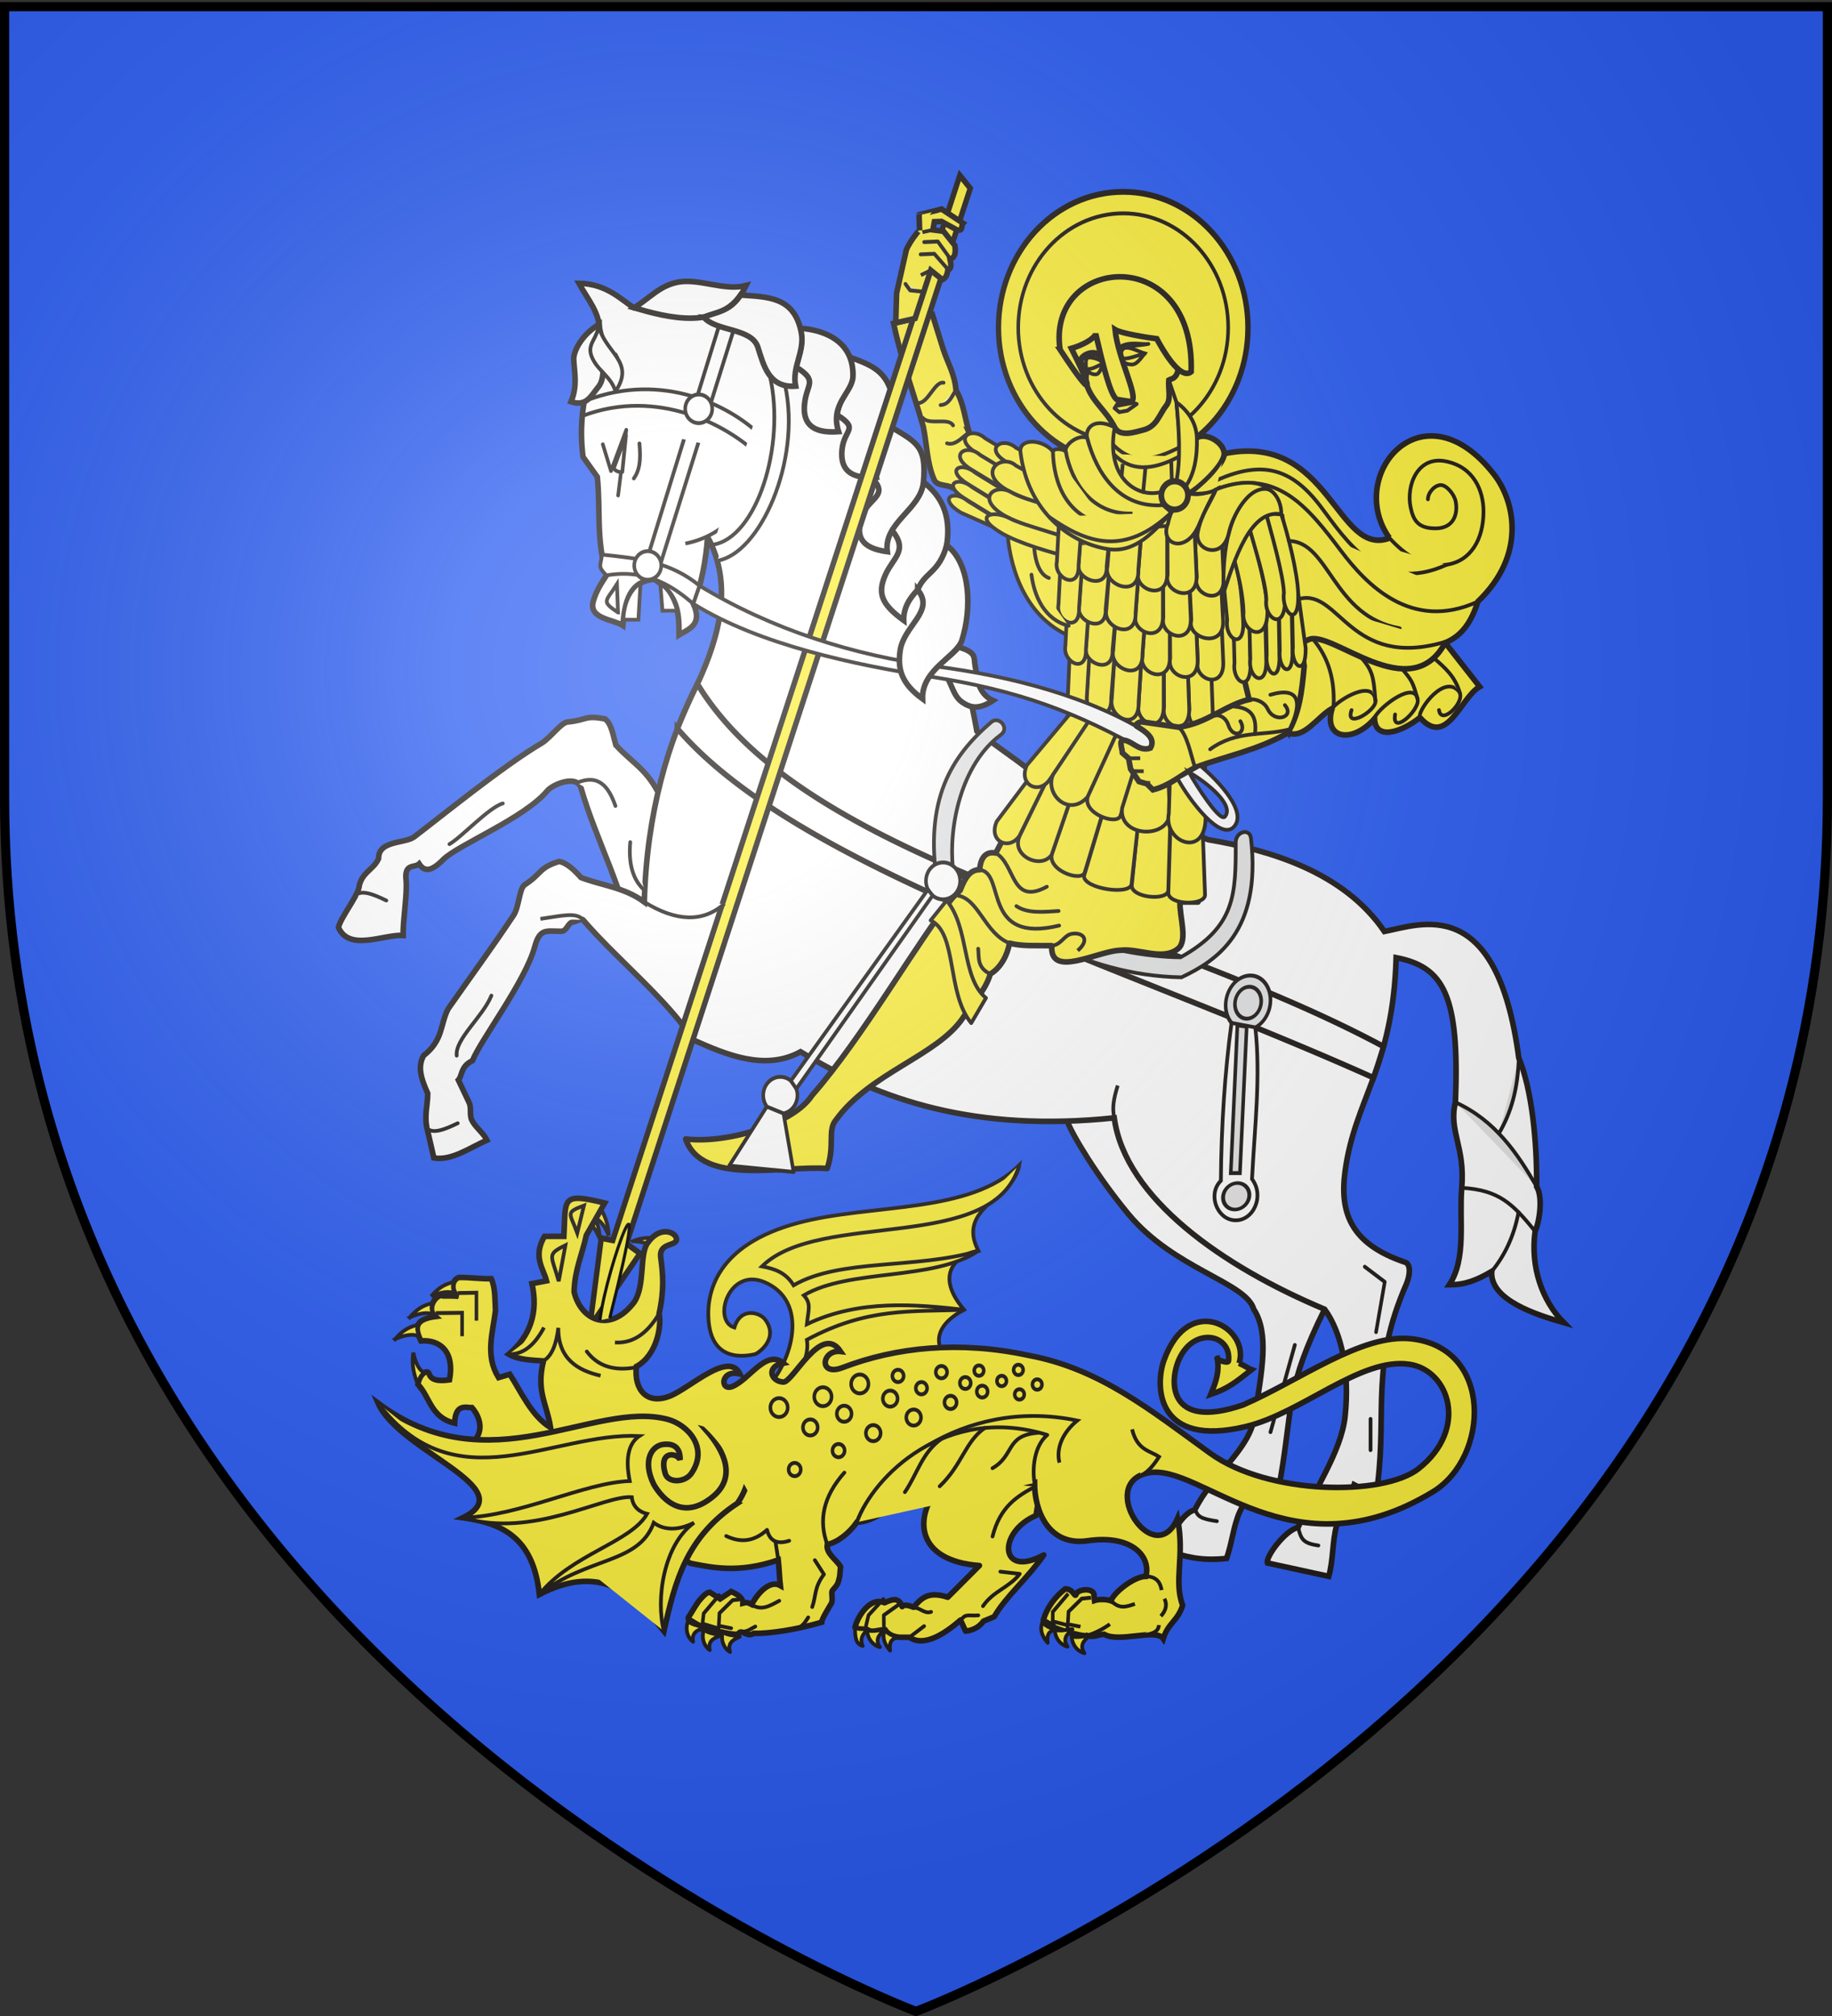 <svg xmlns="http://www.w3.org/2000/svg" xmlns:xlink="http://www.w3.org/1999/xlink" height="660" width="600" version="1.0"><rect width="100%" height="100%" fill="#333333" stroke="none"/><defs><linearGradient id="b"><stop style="stop-color:white;stop-opacity:.314" offset="0"/><stop offset=".19" style="stop-color:white;stop-opacity:.251"/><stop style="stop-color:#6b6b6b;stop-opacity:.125" offset=".6"/><stop style="stop-color:black;stop-opacity:.125" offset="1"/></linearGradient><linearGradient id="a"><stop offset="0" style="stop-color:#fd0000;stop-opacity:1"/><stop style="stop-color:#e77275;stop-opacity:.659" offset=".5"/><stop style="stop-color:black;stop-opacity:.323" offset="1"/></linearGradient><linearGradient id="c"><stop offset="0" style="stop-color:#5d070b;stop-opacity:1"/><stop style="stop-color:#ed1c24;stop-opacity:1" offset=".5"/><stop offset="1" style="stop-color:#5d070a;stop-opacity:1"/></linearGradient><radialGradient xlink:href="#b" id="d" gradientUnits="userSpaceOnUse" gradientTransform="matrix(1.353 0 0 1.349 -77.63 -85.747)" cx="221.445" cy="226.331" fx="221.445" fy="226.331" r="300"/></defs><g style="display:inline"><path style="fill:#2b5df2;fill-opacity:1;fill-rule:evenodd;stroke:none;stroke-width:1px;stroke-linecap:butt;stroke-linejoin:miter;stroke-opacity:1" d="M300 658.5s298.5-112.32 298.5-397.772V2.176H1.5v258.552C1.5 546.18 300 658.5 300 658.5z"/></g><g style="display:inline"><g transform="translate(5.4)"><path style="fill:none;fill-opacity:1;fill-rule:evenodd;stroke:none;stroke-width:1;stroke-linecap:butt;stroke-linejoin:miter;marker:none;marker-start:none;marker-mid:none;marker-end:none;stroke-miterlimit:4;stroke-dasharray:none;stroke-dashoffset:0;stroke-opacity:1;visibility:visible;display:inline;overflow:visible" d="M36.48 370.86c.204 120.744-.411 241.503.312 362.239 3.847 108.356 86.787 207.326 192.7 230.21 97.983 23.87 207.672-19.028 262.977-103.622 33.122-47.31 45.32-105.86 42.59-162.852V370.86H36.478z" transform="matrix(.598 0 0 .598 146.784 -53.915)"/><path d="M308.631 799.146c-4.437 5.768-14.008 8.883-25.542-3.066" class="fil1 str0" style="fill:#fcef3c;fill-opacity:1;stroke:#1f1a17;stroke-width:.712;stroke-miterlimit:4;stroke-dasharray:none;display:inline" transform="matrix(1.716 0 0 1.716 -152.72 -1204.133)"/><path d="M211.354 852.668c-2.328-4.36-5.048-5.61-7.967-8.815-.462-1.577-.8-4.088-2.063-4.986-3.993-.756-3.291.213-7.17.593-1.236.121-3.312 3.078-4.939 4.036-7.418 4.37-19.947 14.587-24.36 17.91-1.785 1.264-6.786.602-6.752 4.114-.959 2.168-3.327 2.63-3.752 5.548-.325 1.715-3.573 5.87-3.898 7.584 2.04 4.652 8.675 1.279 12.34 1.515-.076-2.74.83-8.016.558-10.613-.336-3.205 1.658-2.216 2.499-3.037 1.009 1.536 2.295 1.54 4.669-.895 2.945-2.788 15.509-7.9 19.756-13.01 1.148-1.38 5.743-3.099 6.457-.605 2.775 9.695 8.349 19.894 9.744 29.225 1.394 9.331 7.206-24.204 4.878-28.564zM337.561 941.854c.257 1.226 2.008 7.838 1.111 9.642-7.48 15.043-6.027 18.344-8.398 32.08-.288 1.67-3.137.98-4.526.12-.931 2.801-2.855 4.943-3.725 7.56-.986 2.965-1.016 4.601-2.071 7.777-5.119.515-7.607-.35-11.459-1.425-.361-1.105 2.833-7.385 5.397-7.82 3.334-6.892 10.41-11.24 11.465-18.023 1.312-8.442 2.802-15.645-.222-20.288-1.505-5.168-15.182-7.626-23.903-18.126-5.97-7.189-10.747-15.147-11.691-17.754-4.985-13.461 43.236 3.332 48.022 26.257z" class="fil2 str0" style="fill:#fff;fill-opacity:1;stroke:#1f1a17;stroke-width:1.068;stroke-miterlimit:4;stroke-dasharray:none;display:inline" transform="matrix(1.716 0 0 1.716 -152.72 -1204.133)"/><path d="M354.029 942.525c-10.373-3.488-12.529-9.436-11.457-17.354 1.88-13.89 9.13-19.642 9.749-40.76 9.03 1.773 12.118 7.047 11.308 27.598-1.352 5.44 1.875 8.44 1.205 16.32-.522 6.144.95 13.498-2.375 18.497 2.99 0 5.2-.85 8.092-2.546-.387 5.482 8.677 8.312 13.746 9.764-4.158-4.212-6.368-10.651-5.46-17.409.844-1.858 1.527-6.564.292-8.545.08-8.738-.916-18.493-3.411-24.573-4.163-31.406-18.652-25.47-25.64-24.097-7.8-11.425-21.935-15.53-33.633-17.513l-33.926-13.163c-3.51-2.689-6.705-4.835-10.215-7.525-4.519-24.554-14.71-53.683-24.197-69.752-14.558-12.166-32.33-14.36-41.238-11.039-2.177-1.25-5.07-4.598-10.529-4.67 1.67 3.057 4.16 5.803 3.9 9.341-1.04 7.926-4.418 13.306-3.12 23.778l2.73 3.82c.65 6.511-.268 11.632 1.746 18.779-.91 1.415-1.948 2.898-2.526 4.999-.909 3.305 3.964 3.432 5.654 4.564.359-4.351 1.204-8.49 6.045-8.81 4.677 3.114 4.678 6.865 4.68 10.615 1.883-1.133 4.547-1.947 2.729-5.944 1.592-3.716 2.404-8.386 2.73-12.738 4.805 8.917 2.402 18.682-1.95 28.023-5.523 10.688-9.682 24.558-10.14 41.61-3.834-2.83-8.18-3.16-12.088-4.67-1.045-1.203-2.693-2.844-4.188-3.057-3.9 1.204-3.193 2.263-6.537 4.437-1.066.693-1.059 4.206-2.143 5.838-4.022 6.055-8.377 11.972-12.478 17.833-1.56 2.972-.88 5.944-4.68 8.917-1.104 1.982-.649 4.069.78 7.218 0 2.406-.78 4.388 0 7.218l1.17 5.095c3.38.565 6.743-1.88 10.139-3.397-.64-1.343-2.254-2.475-2.894-3.818-.497-1.045-.02-2.302-.518-3.347l-2.048-4.299c.76-.813.412-2.628 2.684-3.694 1.544-3.903 10.096-15.12 11.888-21.729.97-3.58 2.216-2.96 5.03-2.96 1.153 0 1.264-1.625 2.236-1.762.46-.065 1.719-.695 1.95-.426 6.362 7.426 16.083 15.18 21.057 22.928 6.142 2.724 13.645 5.994 20.469 2.246 15.276 9.338 33.478 15.37 59.86 12.615 2.087 15.355 20.737 28.375 40.166 36.515 3.248 4.46 4.794 11.873 3.899 20.38-.719 6.836-5.98 14.154-8.969 21.23-2.538.586-6.264 5.712-5.849 6.794l11.698 2.548c.898-3.233.66-6.663 1.499-9.682.74-2.664 2.554-4.915 3.346-7.768 1.43.778 4.31 1.301 4.514-.383 1.69-13.856-1.327-22.344 5.4-37.803.806-1.853.922-3.915-.182-4.286z" class="fil2 str0" style="fill:#fff;fill-opacity:1;stroke:#1f1a17;stroke-width:1.068;stroke-miterlimit:4;stroke-dasharray:none;display:inline" transform="matrix(1.716 0 0 1.716 -152.72 -1204.133)"/><path d="M265.289 958.804c-1.202-3.642 2.456-6.12 4.567-7.217-6.397-7.46-.227-10.89 2.729-11.245-4.32-8.31 6.754-9.936 7.794-16.337-9.418 9.407-28.213 7.25-42.284 11.033-15.385 4.137-17.62 13.159-16.954 19.097.734 6.55 5.554 6.66 8.77 5.939.638-.143 4.745-3.019 1.938-6.672-.994-1.294-4.642-2.414-5.835 1.58-4.254-1.308-1.106-11.478 5.651-8.7 8.716 3.586 5.524 15.152.292 20.475 9.873-2.546 23.46-5.407 33.332-7.953z" class="fil2 str0" style="fill:#fcef3c;fill-opacity:1;stroke:#1f1a17;stroke-width:.712;stroke-miterlimit:4;stroke-dasharray:none;display:inline" transform="matrix(1.716 0 0 1.716 -152.72 -1204.133)"/><path d="M280.377 924.006c-4.871 17.044-37.997 8.416-49.103 19.307 2.403.46 4.514 1.131 6.04 3.607 8.834-5.163 23.56-3.048 35.269-6.577-8.574 5.799-24.596 3.332-33.32 8.487 1.47 1.64.872 2.667.584 5.516 10.1-4.845 20.98-3.749 30.008-2.758-10.002.424-18.444-.506-30.008 5.728.456 2.752-.933 5.053-1.925 7.963" class="fil1 str0" style="fill:#fcef3c;fill-opacity:1;stroke:#1f1a17;stroke-width:.712;stroke-miterlimit:4;stroke-dasharray:none;display:inline" transform="matrix(1.716 0 0 1.716 -152.72 -1204.133)"/><path class="fil1 str0" style="fill:#008f4c;fill-opacity:1;stroke:#1f1a17;stroke-width:.712;stroke-linecap:round;stroke-linejoin:round;stroke-miterlimit:4;stroke-dasharray:none;display:inline" transform="matrix(1.716 0 0 1.716 -152.72 -1204.133)" d="m332.981 958.3-4.652 16.638"/><path d="M265.199 985.263c-5.073 5.89-4.593 14.22 7.579 15.124l-6.04 6.047c-3.833-1.274-5.132.318-6.528 1.909-.684-.248-1.713-.652-2.179-.123-.62-1.693-1.62-1.548-3.375-.726-2.63-1.237-5.08 2.47-5.62 4.677 1.039.495.506.201 2.308.415.845.635 1.681.19 3.41 0 .65 1.077 1.883 1.414 2.825 1.486h1.851c2.858 1.98 6.885-.814 9.743-3.289l.974 2.121c1.769-.212 2.808-1.06 3.41-1.909l2.046-.849c2.274-3.924 6.398-7.32 9.45-11.775-8.48 4.6-8.876-4.38-1.476-7.524 3.896-21.902-7.697-12.832-18.378-5.584h0z" class="fil2 str0" style="fill:#fcef3c;fill-opacity:1;stroke:#1f1a17;stroke-width:1.068;stroke-linecap:round;stroke-linejoin:round;stroke-miterlimit:4;stroke-dasharray:none;display:inline" transform="matrix(1.716 0 0 1.716 -152.72 -1204.133)"/><path d="M218.956 832.184c20.644 34.102 86.912 45.487 130.953 69.186a114.28 114.28 0 0 1-1.924 5.948c-48.963-21.986-109.812-39.733-132.846-66.605a127.542 127.542 0 0 1 3.817-8.529zM256.042 802.829c1.322-3.428 4.563-3.77 6.06-9.14 4.677 3.608 5.61 8.457 3.751 15.212-.863 3.136-7.696 5.55-7.512 11.173-4.051-2.95-4.993-4.96-3.685-8.267 1.468-3.71 4.748-4.934 1.386-8.978z" class="fil2 str0" style="fill:#fff;fill-opacity:1;stroke:#1f1a17;stroke-width:1.068;stroke-miterlimit:4;stroke-dasharray:none;display:inline" transform="matrix(1.716 0 0 1.716 -152.72 -1204.133)"/><path d="M252.133 792.799c.903-4.198 1.566-6.018 3.537-9.765 5.012 3.026 7.084 3.638 6.431 10.654-.485 5.223-7.651 7.715-6.9 13.28-5.104-.694-5.949-2.971-4.983-6.415 1.085-3.864 5.665-4.137 1.915-7.754z" class="fil2 str0" style="fill:#fff;fill-opacity:1;stroke:#1f1a17;stroke-width:1.068;stroke-miterlimit:4;stroke-dasharray:none;display:inline" transform="matrix(1.716 0 0 1.716 -152.72 -1204.133)"/><path d="M270.82 784.206c-.838-2.683-.993-5.473-2.512-8.05-.24-3.178-1.65-5.294-2.477-7.941l-2.03-6.512-7.41 1.698c1.509 7.04 3.783 13.15 5.675 19.725.692 3.37.698 7 2.077 10.111.563 1.272 2.412.84 3.53 1.555 4.606-1.027 5.927-4.691 3.146-10.586z" class="fil2 str0" style="fill:#fcef3c;fill-opacity:1;stroke:#1f1a17;stroke-width:1.068;stroke-miterlimit:4;stroke-dasharray:none;display:inline" transform="matrix(1.716 0 0 1.716 -152.72 -1204.133)"/><path d="M245.62 780.87c.463-4.289 4.883-6.408 1.984-11.165 5.454 1.919 8.037 3.008 9.068 9.97.454 3.07-5.337 7.776-3.615 13.08-5.132.388-6.844-1.64-6.505-5.221.381-4.02 3.388-3.901-.932-6.665zM263.984 829.82c.43-.908 4.856-4.222 4.737-4.684 3.652 1.054 2.934 2.045 3.243 3.606.402 2.034.375 5.22 3.401 6.613-2.649 1.751-4.283 1.482-6.028.205-2.341-1.712-1.92-6.395-5.353-5.74z" class="fil2 str0" style="fill:#fff;fill-opacity:1;stroke:#1f1a17;stroke-width:1.068;stroke-miterlimit:4;stroke-dasharray:none;display:inline" transform="matrix(1.716 0 0 1.716 -152.72 -1204.133)"/><path class="fil2 str0" style="fill:#fcef3c;fill-opacity:1;stroke:#1f1a17;stroke-width:4.314;stroke-miterlimit:4;stroke-dasharray:none;display:inline" transform="matrix(.407 0 0 .443 -219.165 -614.22)" d="m999.809 2367.19 40.431-54.38-10.86-7.24 276.62-779.9-8.41-9.53-279.3 786.97-9.22-1.66-9.261 65.74z"/><path d="M202.038 937.47c-.728-1.752-1.583-3.053-2.715-3.362.58-.521.814-1.353.81-2.397 1.153 1.711 1.856 3.604 1.905 5.76z" class="fil2 str0" style="fill:#fcef3c;fill-opacity:1;stroke:#1f1a17;stroke-width:.712;stroke-miterlimit:4;stroke-dasharray:none;display:inline" transform="matrix(1.716 0 0 1.716 -152.72 -1204.133)"/><path d="M200.343 938.104c-.728-1.752-1.583-3.053-2.715-3.363.58-.52.814-1.352.81-2.397 1.153 1.712 1.857 3.604 1.905 5.76zM206.602 938.51c1.766.057 3.198.414 3.896 1.433.218-.783.833-1.339 1.72-1.737-1.895-.5-3.77-.478-5.616.303z" class="fil2 str0" style="fill:#fcef3c;fill-opacity:1;stroke:#1f1a17;stroke-width:.712;stroke-miterlimit:4;stroke-dasharray:none;display:inline" transform="matrix(1.716 0 0 1.716 -152.72 -1204.133)"/><path d="M322.343 961.792c.78.283 1.608.936 2.388 1.22-2.974 2.368-4.534 3.628-7.8 4.727 1.07-2.548 1.654-4.354 1.267-6.901-.549.08 2.051 1.189 2.128.496.557-5.04-6.44-6.582-9.342-.496-2.082 4.368-2.215 13.788 12.089 8.917 10.788-4.67 22.669-13.634 32.073-12.633 15.76 1.677 14.997 22.61 4.192 29.192-26.934 16.406-44.244-5.532-54.3-3.61-9.94 1.9 1.074 18.816 5.557 8.705 1.416 7.183-.78 11.887.974 16.558-.91 2.972-2.794 3.398-3.704 6.37-1.388-2.03-8.414.862-11.309-.849-1.096.08-2.082.701-3.29.239-.563.369-8.63-1.8-8.274-3 .685-2.31 2.166-4.32 4.152-5.894 1.604-.017 1.842 1.843 2.11 1.002.245-.766 2.057-1.048 2.832-.627.791.43.498.824.651 1.855.816-.277 2.305-.262 3.182.056.338-1.44 4.344-4.667 6.629-4.67.998-3.788-2.67-8.022-11.111-6.794-7.48 1.088-10.142-5.709-10.14-11.04-1.74.556-7.233-1.576-8.186-2.548-1.979 1.58-5.907 2.1-7.4 1.558-3.052 2.404-6.592 3.536-9.157 2.758-2.76 3.289-6.3 5.728-9.159 5.728-1.493 2.157-3.767 3.89-5.65 4.244-.317 1.685 1.688 2.829 2.533 4.243-.178 2.063-.095 1.643-.39 2.758-.229.865-.794 1.3-1.169 1.804-.286.383.177 1.779-.195 2.44-.403.716-1.851 2.973-1.851 3.607-4.806 1.414-10.002 2.192-12.958 2.121-1.364.883-2.33-1.03-2.964.118-.699.49-9.897-1.814-9.558-3.087.884-1.356 1.58-2.726 2.39-3.608.3-.326 1.082-1.273 1.754-1.273l1.948 1.273 2.113-1.415c.578.298 2.263.936 2.24 2.233.648-.173.91-.172 1.688.243 1.299-2.44 3.572-4.668 5.455-3.607-.13-1.132-.26-3.748-.39-4.88-7.729 2.652-12.827 1.38-16.757.637l-41.504-23.126c2.176-2.087 1.332-4.81-.195-6.578-1.099.033-3.182-.884-3.312 2.971-4.58-1.096-4.677-4.95-7.015-7.426.394-2.14 1.886-2.884 2.156-1.962.45 1.538 2.752 1.273 3.884 1.114 1.008-5.446-1.883-7.71-5.455-7.426-1.364-2.723-.975-4.173 2.922-4.668-2.176-1.136.026-4.472 1.267-3.924-.567.07 1.851-.072 2.972.103-1.364-.671-1.51-3.039.048-3.605 2.014-.07 4.204.301 6.217.23.81 1.822.667 4.1.797 6.08-.485 4.191-2.045 8.542.586 12.785l2.143-.637c2.092 3.203 4.125 7.957 7.794 10.185-.714-4.527-2.793-6.931-1.364-12.73-1.948-.142-4.774-.177-6.625-1.273 4.125-3.501 5.665-7.953 4.43-13.47l2.78-.533c-.541-2.25-2.696-4.597-.39-8.487h3.702c.398-7.162-.692-8.444 7.795-6.365l-3.508 6.153c-.78 3.607-2.24 6.631-2.338 10.82 1.354 5.557 6.984 7.887 11.496 1.91 2.09-3.252.945-8.924 2.493-11.196 2.326-3.414 5.293-2.153 5.515-.981.456 1.65-3.354.65-2.972 3.637.403 3.144.726 6.073-.31 10.766.515 2.178-.38 7.954-4.336 10.08-.48 4.518 2.045 7.321 6.333 5.672 3.878-1.491 11.26-8.756 13.44-4.244-3.709-.985-3.874 3.352-1.457 2.39 3.254-1.294 6.462-7.205 9.741-4.458-3.305.57-2.491 3.503.002 3.61 1.823.077 7.242-11.351 10.912-5.835-3.606-.408-4.31 4.879.39 3.076 10.239-3.926 22.375-5.162 35.463-2.333 13.607 2.51 23.294 10.447 34.684 18.67 11.156 8.056 33.119 8.182 39.75 2.97 9.648-7.58 5.91-18.822-1.753-19.943-9.276-1.356-20.427 9.291-31.177 11.881-17.107 4.123-17.394-7.721-15.639-12.622 4.737-13.228 16.488-6.124 14.347.549z" class="fil2 str0" style="fill:#fcef3c;fill-opacity:1;stroke:#1f1a17;stroke-width:1.068;stroke-miterlimit:4;stroke-dasharray:none;display:inline" transform="matrix(1.716 0 0 1.716 -152.72 -1204.133)"/><path d="M226.599 988.504c-9.743 6.435-11.886 14.78-14.03 24.398-4.61-5.728-11.171-13.578-23.772-7.001-1.169-10.82-7.015-13.579-14.614-14.64 11.561-5.586-12.146-12.658-16.173-21.853 21.24 15.842 41.054-.645 55.245 3.077 3.823 1.002 7.913 5.381 4.575 10.29-1.243 1.828-4.471 1.919-5.016.053-1.313-4.498 2.253-3.952 2.842-2.613.072-3.19-2.332-3.016-3.087-2.956-2.236.177-4.222 2.97-1.948 7.638 1.818 3.111 5.703 6.945 11.301 2.334 4.402-3.626 2.404-8.487-1.364-12.73 6.69 1.697 10.847 7 6.04 14.003zM331.651 841.527c3.108 1.246 5.633-3.063 8.449-4.673-1.775 5.788 3.787 6.867 8.086 1.967.17 4.216 5.1 2.61 8.671-.212 5.176 5.798 7.729-3.802 11.398-5.888l-6.578-8.389-26.897-.9-3.129 18.095z" class="fil2 str0" style="fill:#fcef3c;fill-opacity:1;stroke:#1f1a17;stroke-width:1.068;stroke-miterlimit:4;stroke-dasharray:none;display:inline" transform="matrix(1.716 0 0 1.716 -152.72 -1204.133)"/><path d="M316.11 838.798c11.363-.725 13.277-12.632 19.476-15.053 4.357-2.05 19.398 13.033 26.093.587 3.314-1.346 5.069-4.177 6.24-7.857 9.515-9.128 6.848-19.4 3.12-24.202-13.684-17.62-28.523.252-19.986 12.1-10.126 3.773-11.391-20.303-31.552-16.106-1.032 4.168-6.573 6.3-6.498 7.983-.047 9.522 3.155 32.728 3.107 42.548zM256.804 763.306l.168-5.672 1.857-8.246c.609-1.528 2.526-3.966 2.535-3.715l-.104-3.02c0-.016 3.635-.828 4.286-1.064l4.105 2.705c-.41.413.103 1.673-1.23 1.239l-2.895-1.581-1.335.057-.291 1.563 2.022.261 2.169 2.707c.218 1.434.012 2.406-.936 2.57.157.704.453 1.841-.416 2.136-.046.264-.103 1.398-1.025 1.822l-2.217-1.793-1.466 4.495-1.528 4.688-3.7.848z" class="fil2 str0" style="fill:#fcef3c;fill-opacity:1;stroke:#1f1a17;stroke-width:1.068;stroke-miterlimit:4;stroke-dasharray:none;display:inline" transform="matrix(1.716 0 0 1.716 -152.72 -1204.133)"/><path d="m204.827 819.932 2.87.006.403-6.974c-2.112 1.318-3.203 4.17-3.273 6.968zM215.111 818.213l-2.827.004-.403-5.104c1.868 1.175 2.614 3.243 3.23 5.1z" class="fil2 str0" style="fill:#fff;fill-opacity:1;stroke:#1f1a17;stroke-width:.712;stroke-miterlimit:4;stroke-dasharray:none;display:inline" transform="matrix(1.716 0 0 1.716 -152.72 -1204.133)"/><path d="M206.868 760.43c3.07-1.91 4.853-4.192 8.331-4.883 4.018-.797 8.898 1.733 13.055.637-4.4 9.265-15.621 5.907-21.386 4.246zM237.764 771.71c.316-1.45 1.477-3.571.872-7.37 5.19.384 10.188 2.863 10.004 9.191-.09 3.108-4.459 5.229-2.737 10.533-5.132.389-6.845-1.639-6.505-5.22.381-4.02 2.686-4.37-1.634-7.133z" class="fil2 str0" style="fill:#fff;fill-opacity:1;stroke:#1f1a17;stroke-width:1.068;stroke-miterlimit:4;stroke-dasharray:none;display:inline" transform="matrix(1.716 0 0 1.716 -152.72 -1204.133)"/><path d="M220.167 762.213c2.316-.974 4.98-1.006 7.032-4.215 5.19.385 10.27.265 11.589 7.17.697 3.653-1.83 6.502-1.082 10.215-5.132.389-6.123-4.024-7.21-7.426-1.192-3.73-8.055-2.98-10.33-5.744zM203.227 769.498c-2.377-.975-3.054-5.445-3.044-5.925-3.299 2.005-4.89 5.12-4.835 6.715.072 2.079.81 5.05-.525 8.067 2.965.982 3.805-1.098 5.205-2.806 1.879-2.29-.275-5.76 3.2-6.05z" class="fil2 str0" style="fill:#fff;fill-opacity:1;stroke:#1f1a17;stroke-width:1.068;stroke-miterlimit:4;stroke-dasharray:none;display:inline" transform="matrix(1.716 0 0 1.716 -152.72 -1204.133)"/><path d="M200.056 763.65c-.012 2.545-2.2 3.534-1.335 5.937 1 2.777 3.726 3.827 4.598 6.788 3.902-5.773-2.108-7.32-3.263-12.725h0z" class="fil2 str0" style="fill:#fff;fill-opacity:1;stroke:#1f1a17;stroke-width:.712;stroke-linecap:round;stroke-linejoin:round;stroke-miterlimit:4;stroke-dasharray:none;display:inline" transform="matrix(1.716 0 0 1.716 -152.72 -1204.133)"/><path d="M158.01 969.41c14.775 19.378 33.21 5.51 49.882 6.26-2.76 1.803-2.403 5.94-1.851 8.592-8.769.318-20.752 6.683-31.859 7.002 13.478 3.995 26.857-4.315 32.249-3.925.194 1.909 1.558 2.864 2.922 3.182-3.052 5.445-14.484 7.708-20.557 15.382 9.154-7.261 18.933-5.729 21.824-13.685 1.689 1.274 4.352 1.698 7.696 0-5.812 4.138-7.339 14.64-5.747 20.686" class="fil1 str0" style="fill:#fcef3c;fill-opacity:1;stroke:#1f1a17;stroke-width:.712;stroke-miterlimit:4;stroke-dasharray:none;display:inline" transform="matrix(1.716 0 0 1.716 -152.72 -1204.133)"/><ellipse ry="22.212" rx="20.013" transform="matrix(.367 -.044 0 .399 403.358 328.27)" class="fil2 str0" style="fill:#e3e4e5;fill-opacity:1;stroke:#1f1a17;stroke-width:3.195;stroke-miterlimit:4;stroke-dasharray:none;display:inline"/><ellipse ry="22.212" rx="20.013" transform="matrix(.215 -.026 0 .234 403.358 328.27)" class="fil2 str0" style="fill:#e3e4e5;fill-opacity:1;stroke:#1f1a17;stroke-width:5.442;stroke-miterlimit:4;stroke-dasharray:none;display:inline"/><path d="M320.895 896.863c-1.262 9.295-1.94 19.333-2.032 30.114-2.566 2.51-.788 7.27 2.533 7.531 3.637.287 5.878-4.597 3.41-7.85.488-9.671 1.686-19.614.629-28.944l-4.54-.851z" class="fil2 str0" style="fill:#fff;stroke:#1f1a17;stroke-width:.712;stroke-miterlimit:4;stroke-dasharray:none;display:inline" transform="matrix(1.716 0 0 1.716 -152.72 -1204.133)"/><path class="fil2 str0" style="fill:#e3e4e5;fill-opacity:1;stroke:#1f1a17;stroke-width:2.876;stroke-miterlimit:4;stroke-dasharray:none;display:inline" transform="matrix(.407 0 0 .443 -219.165 -614.22)" d="m1520.94 2144.23-5.34 109.19h7.39l5.44-108.22-7.49-.97z"/><path d="M275.04 839.475c-7.625 6.537-12.86 14.801-10.268 31.068 13.887 7.06 27.278 17.264 46.568 17.622 6.566-3.117 15.314-8.6 13.27-26.536-.227-1.996-2.918-1.29-2.915.81.016 9.919-.02 16.054-10.536 21.91-13.116-.154-31.974-5.934-43.439-17.013-.847-8.055 1.625-19.915 9.15-25.44 1.733-1.27-.353-3.689-1.83-2.421z" class="fil2 str0" style="fill:#e3e4e5;fill-opacity:1;stroke:#1f1a17;stroke-width:.712;stroke-miterlimit:4;stroke-dasharray:none;display:inline" transform="matrix(1.716 0 0 1.716 -152.72 -1204.133)"/><circle r="100.38" cy="1628.65" cx="1429.07" class="fil3 str0" style="fill:#fcef3c;fill-opacity:1;stroke:#1f1a17;stroke-width:4.314;stroke-miterlimit:4;stroke-dasharray:none;display:inline" transform="matrix(.407 0 0 .443 -219.165 -614.22)"/><circle r="84.478" cy="1628.65" cx="1429.07" class="fil3 str0" style="fill:#fcef3c;fill-opacity:1;stroke:#1f1a17;stroke-width:2.876;stroke-miterlimit:4;stroke-dasharray:none;display:inline" transform="matrix(.407 0 0 .443 -219.165 -614.22)"/><path d="m287.977 789.282 2.73 47.362-14.818 27.811c-2.192-.423-2.928 1.344-3.07 3.185-1.777-.014-2.781 1.47-3.708 3.932 0 0-1.038.989-1.41 1.375-6.631 8.141-17.062 26.572-26.908 37.79-3.252 5.093-15.565 9.231-24.08 8.278 3.092 9.054 19.042 4.964 27.005 5.627 1.526-4.351.033-7.324 1.656-9.235 6.534-9.057 19.4-12.278 24.276-19.531 1.734-2.781 4.247-5.031 5.201-8.342 2.1-1.219 3.323-3.817 3.669-5.884 2.495.635 5.088.424 8.07.477-.44 6.342 8.764 1.015 13 .886 3.668-.455 8.129 2.08 11.098-.305 1.938-1.557.22-6.295.38-8.911h3.426l1.56-33.968c.964-19.252 5.01-34.172 14.028-42.108-4.336-8.538-14.976.047-17.204-1.988.917-.192 6.61-5.086 6.622-7.465-.04-2.204-3.574-4.146-5.218-3.018-5.748-2.05-16.088-2.205-26.305 4.032h0z" class="fil2 str0" style="fill:#fcef3c;fill-opacity:1;stroke:#1f1a17;stroke-width:1.068;stroke-linecap:round;stroke-linejoin:round;stroke-miterlimit:4;stroke-dasharray:none;display:inline" transform="matrix(1.716 0 0 1.716 -152.72 -1204.133)"/><path d="M298.596 783.234s-1.868 1.472-1.17 2.334c4.205 5.181 8.607 4.031 13.738 1.379l-.78-8.487-1.46-4.243-10.328 9.017z" class="fil2 str0" style="fill:#fcef3c;fill-opacity:1;stroke:#1f1a17;stroke-width:.712;stroke-miterlimit:4;stroke-dasharray:none;display:inline" transform="matrix(1.716 0 0 1.716 -152.72 -1204.133)"/><path d="m291.193 769.974 2.046 2.227c0 .796-.307 1.916 0 2.865 1.089 3.365 3.678 4.865 5.358 8.168.997 1.96 3.995.869 5.418.52 2.669-.654 3.055-2.954 4.423-4.657.989-1.231.324-3.253.487-4.88.41-.257 1.362-.161 1.753-1.803v-2.122l-4.676-10.714-10.23-.107-6.235 6.153c.552 1.45.764 3.059 1.656 4.35z" class="fil2 str0" style="fill:#fcef3c;fill-opacity:1;stroke:#1f1a17;stroke-width:1.068;stroke-miterlimit:4;stroke-dasharray:none;display:inline" transform="matrix(1.716 0 0 1.716 -152.72 -1204.133)"/><path d="M310.288 793.949c1.004-4.617.547-10.594.097-15.488 1.354.958 3.784 3.217 3.897 6.79.105 3.308-.377 7.512-2.825 10.077-1.358-1.602-1.243-1.195-1.17-1.38zM298.596 783.234c-4.19-2.086-5.646.422-5.26 2.016 2.216 9.173 7.923 13.684 14.223 13.048l.29-2.841c-4.579 1.556-11.074-2.225-9.253-12.223z" class="fil2 str0" style="fill:#fcef3c;fill-opacity:1;stroke:#1f1a17;stroke-width:.712;stroke-miterlimit:4;stroke-dasharray:none;display:inline" transform="matrix(1.716 0 0 1.716 -152.72 -1204.133)"/><ellipse ry="13.644" rx="13.751" cy="2037.51" cx="1284.09" class="fil2 str0" style="fill:#fff;fill-opacity:1;stroke:#1f1a17;stroke-width:2.876;stroke-linecap:round;stroke-linejoin:round;stroke-miterlimit:4;stroke-dasharray:none;display:inline" transform="matrix(.407 0 0 .443 -219.165 -614.22)"/><ellipse ry="13.644" rx="13.751" cy="2195.95" cx="1153.15" class="fil2 str0" style="fill:#fff;fill-opacity:1;stroke:#1f1a17;stroke-width:2.876;stroke-linecap:round;stroke-linejoin:round;stroke-miterlimit:4;stroke-dasharray:none;display:inline" transform="matrix(.407 0 0 .443 -219.165 -614.22)"/><path class="fil2 str0" style="fill:#fff;fill-opacity:1;stroke:#1f1a17;stroke-width:2.876;stroke-linecap:round;stroke-linejoin:round;stroke-miterlimit:4;stroke-dasharray:none;display:inline" transform="matrix(.407 0 0 .443 -219.165 -614.22)" d="m1142.28 2204.31-30.21 43.63 51.75 4.66-8.1-43.24-13.44-5.05zM1271.94 2043.88l-110.3 141.34 4.37 5.91 109.67-142.83-3.74-4.42z"/><path class="fil1 str0" style="fill:#e3e4e5;fill-opacity:1;stroke:#1f1a17;stroke-width:.712;stroke-miterlimit:4;stroke-dasharray:none;display:inline" transform="matrix(1.716 0 0 1.716 -152.72 -1204.133)" d="m223.06 763.929-13.405 43.42"/><path class="fil1 str0" style="fill:#e3e4e5;fill-opacity:1;stroke:#1f1a17;stroke-width:.712;stroke-linecap:round;stroke-linejoin:round;stroke-miterlimit:4;stroke-dasharray:none;display:inline" transform="matrix(1.716 0 0 1.716 -152.72 -1204.133)" d="m225.844 764.756-13.833 44.208"/><path d="M197.874 778.068c14.446-5.527 27.528 1.04 33.4 6.97" class="fil1 str0" style="fill:#fff;fill-opacity:1;stroke:#1f1a17;stroke-width:.712;stroke-linecap:round;stroke-linejoin:round;stroke-miterlimit:4;stroke-dasharray:none;display:inline" transform="matrix(1.716 0 0 1.716 -152.72 -1204.133)"/><path d="M196.978 781.076c14.446-5.526 28.099 1.864 33.972 7.794" class="fil1 str0" style="fill:#fff;fill-opacity:1;stroke:#1f1a17;stroke-width:.712;stroke-miterlimit:4;stroke-dasharray:none;display:inline" transform="matrix(1.716 0 0 1.716 -152.72 -1204.133)"/><path d="M216.661 805.405c6.625-1.273 14.224-6.79 14.614-20.368" class="fil1 str0" style="fill:#fff;fill-opacity:1;stroke:#1f1a17;stroke-width:.712;stroke-miterlimit:4;stroke-dasharray:none;display:inline" transform="matrix(1.716 0 0 1.716 -152.72 -1204.133)"/><path d="M222.732 808.685c8.184-1.273 16.087-19.099 12.97-33.42" class="fil1 str0" style="fill:#fff;fill-opacity:1;stroke:#1f1a17;stroke-width:.712;stroke-linecap:round;stroke-linejoin:round;stroke-miterlimit:4;stroke-dasharray:none;display:inline" transform="matrix(1.716 0 0 1.716 -152.72 -1204.133)"/><path d="M221.961 805.617c8.184-1.273 13.934-18.681 10.816-32.26" class="fil1 str0" style="fill:#fff;fill-opacity:1;stroke:#1f1a17;stroke-width:.712;stroke-miterlimit:4;stroke-dasharray:none;display:inline" transform="matrix(1.716 0 0 1.716 -152.72 -1204.133)"/><path d="M219.372 813.463c-5.632-4.632-11.631-5.211-18.65-5.942-.149 2.149-.976 2.107.874 3.957 8.06-1.393 13.198 2.554 16.581 5.423l1.195-3.438h0z" class="fil2 str0" style="fill:#fff;fill-opacity:1;stroke:#1f1a17;stroke-width:.712;stroke-linecap:round;stroke-linejoin:round;stroke-miterlimit:4;stroke-dasharray:none;display:inline" transform="matrix(1.716 0 0 1.716 -152.72 -1204.133)"/><path class="fil1 str0" style="fill:#fff;fill-opacity:1;stroke:#1f1a17;stroke-width:2.876;stroke-linecap:round;stroke-linejoin:round;stroke-miterlimit:4;stroke-dasharray:none;display:inline" transform="matrix(.407 0 0 .443 -219.165 -614.22)" d="m1010.3 1714.87 6.57 19.7 12.31-30.38-6.57 48.44"/><path d="M358.382 796.97c0-1.326 1.315-2.721 2.456-2.721 1.142 0 2.607 1.845 2.845 3.145.487 2.651-.583 5.12-3.84 5.12-3.258 0-4.226-1.423-4.767-4.008-.876-4.19 1.315-9.85 6.688-8.79 5.374 1.06 7.224 5.609 7.224 9.587 0 5.304-2.435 9.447-7.002 10.134-4.524.681-7.994-1.932-10.934-5.062" class="fil1 str0" style="fill:#fcef3c;fill-opacity:1;stroke:#1f1a17;stroke-width:.712;stroke-linecap:round;stroke-linejoin:round;stroke-miterlimit:4;stroke-dasharray:none;display:inline" transform="matrix(1.716 0 0 1.716 -152.72 -1204.133)"/><path d="M313.796 795.54c11.561-6.682 17.938-5.352 24.162 2.865 4.688 6.19 11.245 16.903 24.028 11.033" class="fil1 str0" style="fill:#fcef3c;fill-opacity:1;stroke:#1f1a17;stroke-width:.712;stroke-linecap:round;stroke-linejoin:round;stroke-miterlimit:4;stroke-dasharray:none;display:inline" transform="matrix(1.716 0 0 1.716 -152.72 -1204.133)"/><path d="M317.954 795.076c11.561-4.35 17.647 3.558 23.87 11.775 4.688 6.19 13.31 15.495 26.094 9.625" class="fil1 str0" style="fill:#fcef3c;fill-opacity:1;stroke:#1f1a17;stroke-width:.712;stroke-linecap:round;stroke-linejoin:round;stroke-miterlimit:4;stroke-dasharray:none;display:inline" transform="matrix(1.716 0 0 1.716 -152.72 -1204.133)"/><path d="M263.468 877.302c5.149 2.44 2.994 13.815 7.748 19.593l2.812-4.791c-4.717-3.887-3.1-13.29-7.507-18.605l-3.053 3.803h0zM309.315 856.96l-.488 15.17c.25 2.276 6.96 2.382 7.015.319l-.567-15.638-5.96.15h0zM303.322 855.624l-1.472 15.095c.1 2.288 6.789 2.91 6.977.857l.45-15.642-5.955-.31h0z" class="fil2 str0" style="fill:#fcef3c;fill-opacity:1;stroke:#1f1a17;stroke-width:.712;stroke-linecap:round;stroke-linejoin:round;stroke-miterlimit:4;stroke-dasharray:none;display:inline" transform="matrix(1.716 0 0 1.716 -152.72 -1204.133)"/><path d="m297.402 853.203-4.663 15.629c-.089 2.402 8.7 3.722 9.07 1.595l1.792-16.304-6.199-.92z" class="fil2 str0" style="fill:#fcef3c;fill-opacity:1;stroke:#1f1a17;stroke-width:.712;stroke-miterlimit:4;stroke-dasharray:none;display:inline" transform="matrix(1.716 0 0 1.716 -152.72 -1204.133)"/><path d="m291.21 851.21-4.53 13.181c-1.208 3.305 5.55 5.7 6.203 3.763l4.518-14.951-6.191-1.993h0z" class="fil2 str0" style="fill:#fcef3c;fill-opacity:1;stroke:#1f1a17;stroke-width:.712;stroke-linecap:round;stroke-linejoin:round;stroke-miterlimit:4;stroke-dasharray:none;display:inline" transform="matrix(1.716 0 0 1.716 -152.72 -1204.133)"/><path d="m286.634 848.566-6.189 12.651c-1.693 3.834 4.165 6.447 6.13 3.557l4.637-13.564-4.578-2.644h0zM283.489 848.574l-7.403 9.847c-1.693 3.834 2.367 5.652 4.332 2.762l6.215-12.617-3.144.008h0z" class="fil2 str0" style="fill:#fcef3c;fill-opacity:1;stroke:#1f1a17;stroke-width:.712;stroke-linecap:round;stroke-linejoin:round;stroke-miterlimit:4;stroke-dasharray:none;display:inline" transform="matrix(1.716 0 0 1.716 -152.72 -1204.133)"/><path d="m289.992 837.984-8.16 9.721c-1.694 3.834 2.367 5.652 4.332 2.762l8.163-11.768-4.335-.715h0z" class="fil2 str0" style="fill:#fcef3c;fill-opacity:1;stroke:#1f1a17;stroke-width:.712;stroke-linecap:round;stroke-linejoin:round;stroke-miterlimit:4;stroke-dasharray:none;display:inline" transform="matrix(1.716 0 0 1.716 -152.72 -1204.133)"/><path d="m294.694 837.712-7.865 11.798c-1.693 3.833 3.408 8.64 7.079 3.653l5.84-13.203-5.054-2.248h0z" class="fil2 str0" style="fill:#fcef3c;fill-opacity:1;stroke:#1f1a17;stroke-width:.712;stroke-linecap:round;stroke-linejoin:round;stroke-miterlimit:4;stroke-dasharray:none;display:inline" transform="matrix(1.716 0 0 1.716 -152.72 -1204.133)"/><path d="m299.747 839.96-6.246 13.62c-1.207 3.305 5.55 5.7 6.203 3.762l4.519-14.95-4.476-2.431h0z" class="fil2 str0" style="fill:#fcef3c;fill-opacity:1;stroke:#1f1a17;stroke-width:.712;stroke-linecap:round;stroke-linejoin:round;stroke-miterlimit:4;stroke-dasharray:none;display:inline" transform="matrix(1.716 0 0 1.716 -152.72 -1204.133)"/><path d="m303.986 843.178-3.983 12.737c-.629 5.676 9.155 5.931 9.125.711l-.582-12.833-4.56-.615h0z" class="fil2 str0" style="fill:#fcef3c;fill-opacity:1;stroke:#1f1a17;stroke-width:.712;stroke-linecap:round;stroke-linejoin:round;stroke-miterlimit:4;stroke-dasharray:none;display:inline" transform="matrix(1.716 0 0 1.716 -152.72 -1204.133)"/><path d="m309.412 841.767-.487 15.17c-1.112 5.503 7.3 8.836 7.015.318l-.567-15.637-5.961.149h0z" class="fil2 str0" style="fill:#fcef3c;fill-opacity:1;stroke:#1f1a17;stroke-width:.712;stroke-linecap:round;stroke-linejoin:round;stroke-miterlimit:4;stroke-dasharray:none;display:inline" transform="matrix(1.716 0 0 1.716 -152.72 -1204.133)"/><path d="m312.452 826.602.374 10.482c-.762 3.768 4.671 6.051 4.476.218l-.388-10.709-4.462.01h0z" class="fil2 str0" style="fill:#fcef3c;fill-opacity:1;stroke:#1f1a17;stroke-width:.712;stroke-linecap:round;stroke-linejoin:round;stroke-miterlimit:4;stroke-dasharray:none;display:inline" transform="matrix(1.716 0 0 1.716 -152.72 -1204.133)"/><path d="m307.95 826.757.067 9.804c-.762 3.769 4.999 6.052 4.803.218l-.369-10.176-4.501.154h0z" class="fil2 str0" style="fill:#fcef3c;fill-opacity:1;stroke:#1f1a17;stroke-width:.712;stroke-linecap:round;stroke-linejoin:round;stroke-miterlimit:4;stroke-dasharray:none;display:inline" transform="matrix(1.716 0 0 1.716 -152.72 -1204.133)"/><path d="m303.723 827.07-.577 8.96c-.761 3.768 5 6.051 4.804.218v-9.492l-4.227.314h0z" class="fil2 str0" style="fill:#fcef3c;fill-opacity:1;stroke:#1f1a17;stroke-width:.712;stroke-linecap:round;stroke-linejoin:round;stroke-miterlimit:4;stroke-dasharray:none;display:inline" transform="matrix(1.716 0 0 1.716 -152.72 -1204.133)"/><path d="m298.548 827.158-.502 7.809c-.761 3.768 5.319 6.53 5.123.696l.554-8.593-5.175.088h0z" class="fil2 str0" style="fill:#fcef3c;fill-opacity:1;stroke:#1f1a17;stroke-width:.712;stroke-linecap:round;stroke-linejoin:round;stroke-miterlimit:4;stroke-dasharray:none;display:inline" transform="matrix(1.716 0 0 1.716 -152.72 -1204.133)"/><path d="m293.671 827.184-.386 6.976c-.762 3.351 4.842 5.965 4.646.776l.618-7.778-4.878.026h0z" class="fil2 str0" style="fill:#fcef3c;fill-opacity:1;stroke:#1f1a17;stroke-width:.712;stroke-linecap:round;stroke-linejoin:round;stroke-miterlimit:4;stroke-dasharray:none;display:inline" transform="matrix(1.716 0 0 1.716 -152.72 -1204.133)"/><path d="m289.98 826.99-.299 6.976c-.588 3.352 3.744 5.965 3.593.777l.478-7.779-3.772.026h0z" class="fil2 str0" style="fill:#fcef3c;fill-opacity:1;stroke:#1f1a17;stroke-width:.712;stroke-linecap:round;stroke-linejoin:round;stroke-miterlimit:4;stroke-dasharray:none;display:inline" transform="matrix(1.716 0 0 1.716 -152.72 -1204.133)"/><path d="M219.372 813.463c13.793 8.327 29.19 13.256 45.47 15.434 13.408 1.793 29.129 5.486 41.647 13.639l-1.56 2.758c-13.717-7.761-24.483-11.834-41.677-14.522-13.878-2.17-32.385-5.956-45.075-13.87l1.194-3.439h0z" class="fil2 str0" style="fill:#fff;fill-opacity:1;stroke:#1f1a17;stroke-width:.712;stroke-linecap:round;stroke-linejoin:round;stroke-miterlimit:4;stroke-dasharray:none;display:inline" transform="matrix(1.716 0 0 1.716 -152.72 -1204.133)"/><path d="M261 814.249c1.322-3.428 4.04-3.144 5.537-8.515 4.676 3.608 4.758 12.334 2.899 18.134-.99 3.09-7.697 5.55-7.513 11.172-4.05-2.95-4.783-5.665-4.269-9.221.689-4.771 6.708-7.525 3.346-11.57z" class="fil2 str0" style="fill:#fff;fill-opacity:1;stroke:#1f1a17;stroke-width:1.068;stroke-miterlimit:4;stroke-dasharray:none;display:inline" transform="matrix(1.716 0 0 1.716 -152.72 -1204.133)"/><path d="m330.386 799.813 4.385 28.976c-.455 4.988-.91 8.916-3.12 12.738-5.908 3.37-11.817 4.408-17.726 6.612-2.678 1.418-4.83 3.466-8.035 4.254l-1.15-1.144-1.5-.428-1.613-2.416-.373-2.021-1.189-1.036c-.063-1.12-.894-2.831.683-2.352 1.558.473 2.728 2.111 4.676 1.42 1.063-1.881-.98-3.156-2.629-4.163-.436-.266.295-.673.78-.85l7.204 1.035c5.274-.61 8.975-4.263 13.463-5.28l-4.875-20.38c2.31-6.792 4.521-16.766 11.02-14.965z" class="fil2 str0" style="fill:#fcef3c;fill-opacity:1;stroke:#1f1a17;stroke-width:1.068;stroke-miterlimit:4;stroke-dasharray:none;display:inline" transform="matrix(1.716 0 0 1.716 -152.72 -1204.133)"/><path d="m314.026 817.908.407 9.897c-.83 3.559 5.095 5.715 4.882.207l-.424-10.112-4.865.008h0z" class="fil2 str0" style="fill:#fcef3c;fill-opacity:1;stroke:#1f1a17;stroke-width:.712;stroke-linecap:round;stroke-linejoin:round;stroke-miterlimit:4;stroke-dasharray:none;display:inline" transform="matrix(1.716 0 0 1.716 -152.72 -1204.133)"/><path d="m309.118 818.056.072 9.257c-.83 3.558 5.453 5.714 5.24.206l-.403-9.61-4.91.147h0z" class="fil2 str0" style="fill:#fcef3c;fill-opacity:1;stroke:#1f1a17;stroke-width:.712;stroke-linecap:round;stroke-linejoin:round;stroke-miterlimit:4;stroke-dasharray:none;display:inline" transform="matrix(1.716 0 0 1.716 -152.72 -1204.133)"/><path d="m304.506 818.353-.629 8.46c-.83 3.558 5.453 5.714 5.24.206v-8.963l-4.611.297h0z" class="fil2 str0" style="fill:#fcef3c;fill-opacity:1;stroke:#1f1a17;stroke-width:.712;stroke-linecap:round;stroke-linejoin:round;stroke-miterlimit:4;stroke-dasharray:none;display:inline" transform="matrix(1.716 0 0 1.716 -152.72 -1204.133)"/><path d="m298.862 818.433-.548 7.374c-.83 3.558 5.8 6.165 5.588.657l.603-8.113-5.643.082h0z" class="fil2 str0" style="fill:#fcef3c;fill-opacity:1;stroke:#1f1a17;stroke-width:.712;stroke-linecap:round;stroke-linejoin:round;stroke-miterlimit:4;stroke-dasharray:none;display:inline" transform="matrix(1.716 0 0 1.716 -152.72 -1204.133)"/><path d="m293.543 818.459-.421 6.587c-.83 3.164 5.28 5.632 5.067.733l.674-7.344-5.32.024h0z" class="fil2 str0" style="fill:#fcef3c;fill-opacity:1;stroke:#1f1a17;stroke-width:.712;stroke-linecap:round;stroke-linejoin:round;stroke-miterlimit:4;stroke-dasharray:none;display:inline" transform="matrix(1.716 0 0 1.716 -152.72 -1204.133)"/><path d="M278.132 803.462c.662 7.941 4.056 16.166 11.789 19.567l1.419-16.222-13.208-3.345z" class="fil2 str0" style="fill:#fcef3c;fill-opacity:1;stroke:#1f1a17;stroke-width:.712;stroke-miterlimit:4;stroke-dasharray:none;display:inline" transform="matrix(1.716 0 0 1.716 -152.72 -1204.133)"/><path d="m289.517 818.275-.325 6.587c-.642 3.165 4.083 5.633 3.918.734l.521-7.345-4.114.024h0z" class="fil2 str0" style="fill:#fcef3c;fill-opacity:1;stroke:#1f1a17;stroke-width:.712;stroke-linecap:round;stroke-linejoin:round;stroke-miterlimit:4;stroke-dasharray:none;display:inline" transform="matrix(1.716 0 0 1.716 -152.72 -1204.133)"/><path d="m312.713 810.054.506 9.898c-1.031 3.558 6.33 5.714 6.065.206l-.526-10.112-6.045.008z" class="fil2 str0" style="fill:#fcef3c;fill-opacity:1;stroke:#1f1a17;stroke-width:.712;stroke-miterlimit:4;stroke-dasharray:none;display:inline" transform="matrix(1.716 0 0 1.716 -152.72 -1204.133)"/><path d="m307.805 810.202.073 9.257c-.83 3.558 5.452 5.714 5.239.206l-.403-9.609-4.909.146h0z" class="fil2 str0" style="fill:#fcef3c;fill-opacity:1;stroke:#1f1a17;stroke-width:.712;stroke-linecap:round;stroke-linejoin:round;stroke-miterlimit:4;stroke-dasharray:none;display:inline" transform="matrix(1.716 0 0 1.716 -152.72 -1204.133)"/><path d="m303.193 810.496-.628 8.46c-.83 3.559 5.452 5.714 5.239.207V810.2l-4.61.296h0z" class="fil2 str0" style="fill:#fcef3c;fill-opacity:1;stroke:#1f1a17;stroke-width:.712;stroke-linecap:round;stroke-linejoin:round;stroke-miterlimit:4;stroke-dasharray:none;display:inline" transform="matrix(1.716 0 0 1.716 -152.72 -1204.133)"/><path d="m297.552 810.58-.548 7.373c-.83 3.558 5.8 6.165 5.587.657l.604-8.113-5.643.082h0z" class="fil2 str0" style="fill:#fcef3c;fill-opacity:1;stroke:#1f1a17;stroke-width:.712;stroke-linecap:round;stroke-linejoin:round;stroke-miterlimit:4;stroke-dasharray:none;display:inline" transform="matrix(1.716 0 0 1.716 -152.72 -1204.133)"/><path d="m292.23 810.605-.42 6.587c-.831 3.165 5.28 5.633 5.066.734l.675-7.345-5.32.024h0z" class="fil2 str0" style="fill:#fcef3c;fill-opacity:1;stroke:#1f1a17;stroke-width:.712;stroke-linecap:round;stroke-linejoin:round;stroke-miterlimit:4;stroke-dasharray:none;display:inline" transform="matrix(1.716 0 0 1.716 -152.72 -1204.133)"/><path d="m288.205 810.421-.326 6.587c-.642 3.165 4.083 5.633 3.918.734l.522-7.345-4.114.024h0zM313.808 801.911l.43 9.897c-.878 3.558 5.384 5.714 5.158.206l-.447-10.111-5.141.008h0z" class="fil2 str0" style="fill:#fcef3c;fill-opacity:1;stroke:#1f1a17;stroke-width:.712;stroke-linecap:round;stroke-linejoin:round;stroke-miterlimit:4;stroke-dasharray:none;display:inline" transform="matrix(1.716 0 0 1.716 -152.72 -1204.133)"/><path d="m308.62 802.056.076 9.257c-.877 3.559 5.762 5.714 5.536.206l-.425-9.609-5.188.146z" class="fil2 str0" style="fill:#fcef3c;fill-opacity:1;stroke:#1f1a17;stroke-width:.712;stroke-miterlimit:4;stroke-dasharray:none;display:inline" transform="matrix(1.716 0 0 1.716 -152.72 -1204.133)"/><path d="m303.746 802.353-.664 8.46c-.877 3.558 5.762 5.714 5.536.206v-8.963l-4.872.297z" class="fil2 str0" style="fill:#fcef3c;fill-opacity:1;stroke:#1f1a17;stroke-width:.712;stroke-miterlimit:4;stroke-dasharray:none;display:inline" transform="matrix(1.716 0 0 1.716 -152.72 -1204.133)"/><path d="M312.118 794.533c-1.16 2.685-2.684 3.774-3.357 7.094-1.655 3.982 3.493 5.914 5.923.205 1.174-2.759 2.1-4.66 3.27-6.757-.617.309-5.519 2.215-5.836-.542z" class="fil2 str0" style="fill:#fcef3c;fill-opacity:1;stroke:#1f1a17;stroke-width:.712;stroke-miterlimit:4;stroke-dasharray:none;display:inline" transform="matrix(1.716 0 0 1.716 -152.72 -1204.133)"/><path d="m297.784 802.436-.579 7.373c-.877 3.559 6.13 6.166 5.905.658l.637-8.113-5.963.082h0z" class="fil2 str0" style="fill:#fcef3c;fill-opacity:1;stroke:#1f1a17;stroke-width:.712;stroke-linecap:round;stroke-linejoin:round;stroke-miterlimit:4;stroke-dasharray:none;display:inline" transform="matrix(1.716 0 0 1.716 -152.72 -1204.133)"/><path d="m292.161 802.46-.445 6.586c-.877 3.165 5.58 5.633 5.355.733l.713-7.344-5.623.024h0zM321.21 818.014l.255 10.17c-.519 3.657 3.183 5.872 3.05.212l-.264-10.39-3.04.008h0z" class="fil2 str0" style="fill:#fcef3c;fill-opacity:1;stroke:#1f1a17;stroke-width:.712;stroke-linecap:round;stroke-linejoin:round;stroke-miterlimit:4;stroke-dasharray:none;display:inline" transform="matrix(1.716 0 0 1.716 -152.72 -1204.133)"/><path d="m324.225 817.262.254 10.17c-.519 3.657 3.184 5.872 3.05.212l-.264-10.39-3.04.008h0z" class="fil2 str0" style="fill:#fcef3c;fill-opacity:1;stroke:#1f1a17;stroke-width:.712;stroke-linecap:round;stroke-linejoin:round;stroke-miterlimit:4;stroke-dasharray:none;display:inline" transform="matrix(1.716 0 0 1.716 -152.72 -1204.133)"/><path d="m327.417 816.415.203 10.17c-.414 3.656 2.541 5.872 2.434.212l-.21-10.391-2.427.009h0z" class="fil2 str0" style="fill:#fcef3c;fill-opacity:1;stroke:#1f1a17;stroke-width:.712;stroke-linecap:round;stroke-linejoin:round;stroke-miterlimit:4;stroke-dasharray:none;display:inline" transform="matrix(1.716 0 0 1.716 -152.72 -1204.133)"/><path d="m329.902 815.57.203 10.17c-.414 3.656 2.541 5.871 2.434.211l-.21-10.39-2.427.008h0z" class="fil2 str0" style="fill:#fcef3c;fill-opacity:1;stroke:#1f1a17;stroke-width:.712;stroke-linecap:round;stroke-linejoin:round;stroke-miterlimit:4;stroke-dasharray:none;display:inline" transform="matrix(1.716 0 0 1.716 -152.72 -1204.133)"/><path d="m332.406 814.965.203 10.17c-.414 3.656 2.541 5.871 2.434.212l-1.424-10.387-1.213.005h0zM319.52 814.326l.546 5.7c-.52 3.657 3.37 5.854 3.05.212-.23-4.046-.443-7.977-1.684-11.727l-1.911 5.815h0z" class="fil2 str0" style="fill:#fcef3c;fill-opacity:1;stroke:#1f1a17;stroke-width:.712;stroke-linecap:round;stroke-linejoin:round;stroke-miterlimit:4;stroke-dasharray:none;display:inline" transform="matrix(1.716 0 0 1.716 -152.72 -1204.133)"/><path d="M321.431 808.512c.797 3.052 1.657 6.542 1.757 10.052-.52 3.656 4.779 6.382 4.556-.582-.13-4.056-2.19-11.81-3.432-15.56-.997 1.636-1.97 3.709-2.88 6.09h0z" class="fil2 str0" style="fill:#fcef3c;fill-opacity:1;stroke:#1f1a17;stroke-width:.712;stroke-linecap:round;stroke-linejoin:round;stroke-miterlimit:4;stroke-dasharray:none;display:inline" transform="matrix(1.716 0 0 1.716 -152.72 -1204.133)"/><path d="M324.313 802.42c.796 3.053 3.123 10.162 3.223 13.671-.52 3.656 3.802 6.436 3.58-.528-.13-4.055-2.355-12.004-3.597-15.754-1.25.613-1.877 1.1-3.206 2.611h0z" class="fil2 str0" style="fill:#fcef3c;fill-opacity:1;stroke:#1f1a17;stroke-width:.712;stroke-linecap:round;stroke-linejoin:round;stroke-miterlimit:4;stroke-dasharray:none;display:inline" transform="matrix(1.716 0 0 1.716 -152.72 -1204.133)"/><path d="M327.605 800.069c.796 3.052 3.19 11.246 3.29 14.756-.52 3.656 2.947 7.1 2.725.135-.13-4.055-1.99-11.397-3.232-15.147-1.018.047-1.447-.354-2.783.256h0z" class="fil2 str0" style="fill:#fcef3c;fill-opacity:1;stroke:#1f1a17;stroke-width:.712;stroke-linecap:round;stroke-linejoin:round;stroke-miterlimit:4;stroke-dasharray:none;display:inline" transform="matrix(1.716 0 0 1.716 -152.72 -1204.133)"/><path d="M331.853 804.912c7.775.158 8.31 14.391 21.139 16.666" class="fil1 str0" style="fill:#fcef3c;fill-opacity:1;stroke:#1f1a17;stroke-width:.712;stroke-linecap:round;stroke-linejoin:round;stroke-miterlimit:4;stroke-dasharray:none;display:inline" transform="matrix(1.716 0 0 1.716 -152.72 -1204.133)"/><path d="M333.918 815.944c7.58-1.89 9.61 13.504 27.597 8.267M343.808 837.188c-1.344 3.756 4.711.117 4.568-1.746-.331-4.3-6.925-.328-8.274 1.413M352.116 838.017c-.68 4.108 4.566-.72 4.32-2.764-.463-3.855-7.095 1.168-8.147 3.229M360.496 837.177c.419 3.108 5.297-1.79 3.79-3.57-2.781-3.283-7.56 3.236-7.475 4.783" class="fil1 str0" style="fill:#fcef3c;fill-opacity:1;stroke:#1f1a17;stroke-width:.712;stroke-linecap:round;stroke-linejoin:round;stroke-miterlimit:4;stroke-dasharray:none;display:inline" transform="matrix(1.716 0 0 1.716 -152.72 -1204.133)"/><path d="M336.375 823.558c2.252 2.64 4.358 6.603 3.987 13M345.558 827.026c2.252 2.64 2.447 3.623 2.797 8.353M353.433 829.295c1.962 2.324 2.058 2.557 2.978 5.793M359.635 827.357c1.962 1.745 3.926 3.34 4.847 6.576" class="fil1 str0" style="fill:#fcef3c;fill-opacity:1;stroke:#1f1a17;stroke-width:.712;stroke-linecap:round;stroke-linejoin:round;stroke-miterlimit:4;stroke-dasharray:none;display:inline" transform="matrix(1.716 0 0 1.716 -152.72 -1204.133)"/><path d="M317.954 795.076c-1.668.986-3.54.758-5.006.895 2.33-1.933 5.68-4.66 6.552-7.703" class="fil1 str0" style="fill:#fcef3c;fill-opacity:1;stroke:#1f1a17;stroke-width:.712;stroke-miterlimit:4;stroke-dasharray:none;display:inline" transform="matrix(1.716 0 0 1.716 -152.72 -1204.133)"/><path d="M330.386 799.813c.096-3.293-2.56-6.545-5.485-4.167-5.144 4.182-5.67 12.65-5.534 19.132 2.043-5.975 5.05-16.062 11.02-14.965h0z" class="fil2 str0" style="fill:#fcef3c;fill-opacity:1;stroke:#1f1a17;stroke-width:.712;stroke-linecap:round;stroke-linejoin:round;stroke-miterlimit:4;stroke-dasharray:none;display:inline" transform="matrix(1.716 0 0 1.716 -152.72 -1204.133)"/><path d="M317.954 795.076c-1.16 2.684-2.804 4.734-3.478 8.054-.877 3.558 4.792 5.623 5.923.205.624-2.988 3.694-9.163 7.602-8.26-2.126-2.056-6.765-1.316-10.047 0zM282.053 790.282l-8.163-4.953c-2.622-2.351-6.262-.015-1.723 2.749l8.34 5.055 1.546-2.851z" class="fil2 str0" style="fill:#fcef3c;fill-opacity:1;stroke:#1f1a17;stroke-width:.712;stroke-miterlimit:4;stroke-dasharray:none;display:inline" transform="matrix(1.716 0 0 1.716 -152.72 -1204.133)"/><path d="m281.11 793.489-8.161-4.952c-2.624-2.352-6.263-.016-1.725 2.748l8.342 5.055 1.545-2.851h0z" class="fil2 str0" style="fill:#fcef3c;fill-opacity:1;stroke:#1f1a17;stroke-width:.712;stroke-linecap:round;stroke-linejoin:round;stroke-miterlimit:4;stroke-dasharray:none;display:inline" transform="matrix(1.716 0 0 1.716 -152.72 -1204.133)"/><path d="m280.15 796.913-8.137-5c-2.676-2.254-5.934-.618-1.41 2.17l8.315 5.106 1.231-2.276z" class="fil2 str0" style="fill:#fcef3c;fill-opacity:1;stroke:#1f1a17;stroke-width:.712;stroke-miterlimit:4;stroke-dasharray:none;display:inline" transform="matrix(1.716 0 0 1.716 -152.72 -1204.133)"/><path d="m279.549 799.67-8.136-5c-2.677-2.254-5.934-.617-1.41 2.171l8.314 5.106 1.232-2.276h0z" class="fil2 str0" style="fill:#fcef3c;fill-opacity:1;stroke:#1f1a17;stroke-width:.712;stroke-linecap:round;stroke-linejoin:round;stroke-miterlimit:4;stroke-dasharray:none;display:inline" transform="matrix(1.716 0 0 1.716 -152.72 -1204.133)"/><path d="m278.749 802.325-8.136-5c-2.676-2.254-5.934-.618-1.41 2.17l8.93 3.968.616-1.138zM284.59 789.571l-4.78-2.399c-2.622-2.352-6.343.169-1.724 2.748 3.313 1.85 6.526 3.657 10.122 4.409l-3.618-4.758z" class="fil2 str0" style="fill:#fcef3c;fill-opacity:1;stroke:#1f1a17;stroke-width:.712;stroke-miterlimit:4;stroke-dasharray:none;display:inline" transform="matrix(1.716 0 0 1.716 -152.72 -1204.133)"/><path d="M288.57 794.016c-2.817-.812-6.013-1.788-8.835-3.486-2.623-2.352-7.48 1.218-1.866 4.564 3.27 1.948 10.444 3.976 14.04 4.728-.783-1.77-1.924-3.738-3.339-5.806h0z" class="fil2 str0" style="fill:#fcef3c;fill-opacity:1;stroke:#1f1a17;stroke-width:.712;stroke-linecap:round;stroke-linejoin:round;stroke-miterlimit:4;stroke-dasharray:none;display:inline" transform="matrix(1.716 0 0 1.716 -152.72 -1204.133)"/><path d="M291.174 799.66c-2.656-.988-9.718-2.46-12.296-4.022-3.004-1.819-7.008 1.04-1.395 4.386 3.27 1.949 10.683 3.921 14.278 4.673.155-1.484-.071-3.02-.587-5.037h0z" class="fil2 str0" style="fill:#fcef3c;fill-opacity:1;stroke:#1f1a17;stroke-width:.712;stroke-linecap:round;stroke-linejoin:round;stroke-miterlimit:4;stroke-dasharray:none;display:inline" transform="matrix(1.716 0 0 1.716 -152.72 -1204.133)"/><path d="M291.77 805.348c-2.59-1.546-10.465-3.29-13.274-4.78-3.08-1.636-7.17-.534-1.557 2.812 3.269 1.949 10.017 3.953 13.612 4.705.482-.977 1.018-1.175 1.219-2.737z" class="fil2 str0" style="fill:#fcef3c;fill-opacity:1;stroke:#1f1a17;stroke-width:.712;stroke-miterlimit:4;stroke-dasharray:none;display:inline" transform="matrix(1.716 0 0 1.716 -152.72 -1204.133)"/><path d="m287.91 802.276-.344 6.587c-.678 3.164 4.315 5.632 4.14.733l.551-7.345-4.346.025h0z" class="fil2 str0" style="fill:#fcef3c;fill-opacity:1;stroke:#1f1a17;stroke-width:.712;stroke-linecap:round;stroke-linejoin:round;stroke-miterlimit:4;stroke-dasharray:none;display:inline" transform="matrix(1.716 0 0 1.716 -152.72 -1204.133)"/><path d="M307.864 798.079c-8.15.636-12.637-5.686-14.528-12.83-1.754-.742-4.331 1.363-4.092 2.547-.666-.424-2.11-.635-2.436 0-2.175-2.44-6.507-2.425-6.195.133 1.409 11.56 9.597 17.424 16.717 18.537 5.322.832 8.937-3.566 12.088-6.996-.715-.566-.84-.825-1.554-1.391z" class="fil2 str0" style="fill:#fcef3c;fill-opacity:1;stroke:#1f1a17;stroke-width:.712;stroke-miterlimit:4;stroke-dasharray:none;display:inline" transform="matrix(1.716 0 0 1.716 -152.72 -1204.133)"/><path d="M207.891 786.31c.316 3.48-.032 5.197-1.071 6.683" class="fil1 str0" style="fill:#fff;fill-opacity:1;stroke:#1f1a17;stroke-width:.712;stroke-linecap:round;stroke-linejoin:round;stroke-miterlimit:4;stroke-dasharray:none;display:inline" transform="matrix(1.716 0 0 1.716 -152.72 -1204.133)"/><path d="m203.8 818.56-.196-5.41c-2.137 3.394-3.1 3.202.195 5.41z" class="fil2 str0" style="fill:#fff;fill-opacity:1;stroke:#1f1a17;stroke-width:.712;stroke-miterlimit:4;stroke-dasharray:none;display:inline" transform="matrix(1.716 0 0 1.716 -152.72 -1204.133)"/><path class="fil1 str0" style="fill:#fcef3c;fill-opacity:1;stroke:#1f1a17;stroke-width:2.876;stroke-linecap:round;stroke-linejoin:round;stroke-miterlimit:4;stroke-dasharray:none;display:inline" transform="matrix(.407 0 0 .443 -219.165 -614.22)" d="m1286.97 1584.46-9.93-10.41-11.01.43M1288.72 1576.2l-8.85-11.22-11.02.43"/><path d="M268.31 776.156c-.793 1.079-1.274 2.738-2.935 2.834M261.992 781.454c1.246 1.43 4.909-.144 5.756 1.414" class="fil1 str0" style="fill:#fff;fill-opacity:1;stroke:#1f1a17;stroke-width:.712;stroke-linecap:round;stroke-linejoin:round;stroke-miterlimit:4;stroke-dasharray:none;display:inline" transform="matrix(1.716 0 0 1.716 -152.72 -1204.133)"/><path d="M270.821 784.206c-1.102.686-2.646 2.646-4.223 2.072" class="fil1 str0" style="fill:#fcef3c;fill-opacity:1;stroke:#1f1a17;stroke-width:.712;stroke-linecap:round;stroke-linejoin:round;stroke-miterlimit:4;stroke-dasharray:none;display:inline" transform="matrix(1.716 0 0 1.716 -152.72 -1204.133)"/><path d="M261.226 778.595c1.807-.112 3.068-4.173 4.708-3.872" class="fil1 str0" style="fill:#fff;fill-opacity:1;stroke:#1f1a17;stroke-width:.712;stroke-linecap:round;stroke-linejoin:round;stroke-miterlimit:4;stroke-dasharray:none;display:inline" transform="matrix(1.716 0 0 1.716 -152.72 -1204.133)"/><path d="M282.715 811.347c.514 4.102 2.486 8.583 7.095 9.76M283.26 806.465c.201 2.316.97 4.846 2.77 5.512M328.312 834.26c5.487-1.622 6.419 1.327 3.34 7.266" class="fil1 str0" style="fill:#fcef3c;fill-opacity:1;stroke:#1f1a17;stroke-width:.712;stroke-linecap:round;stroke-linejoin:round;stroke-miterlimit:4;stroke-dasharray:none;display:inline" transform="matrix(1.716 0 0 1.716 -152.72 -1204.133)"/><path d="M331.76 840.906c-4.982 1.243-9.91.092-14.944 3.75M324.244 835.159c1-.203 2.863.32 3.554 1.809 1.315 2.833 5.249 1.551 3.279-.733" class="fil1 str0" style="fill:#fcef3c;fill-opacity:1;stroke:#1f1a17;stroke-width:.712;stroke-linecap:round;stroke-linejoin:round;stroke-miterlimit:4;stroke-dasharray:none;display:inline" transform="matrix(1.716 0 0 1.716 -152.72 -1204.133)"/><path d="M317.8 838.221c.7-.202 2.004.32 2.488 1.81.92 2.832 3.674 1.551 2.295-.733M320.714 836.456c3.128.14 5.177 1.093 4.656 5.296" class="fil1 str0" style="fill:#fcef3c;fill-opacity:1;stroke:#1f1a17;stroke-width:.712;stroke-linecap:round;stroke-linejoin:round;stroke-miterlimit:4;stroke-dasharray:none;display:inline" transform="matrix(1.716 0 0 1.716 -152.72 -1204.133)"/><path d="M310.779 840.439c1.612 1.255 2.333 5.224 3.147 7.701M301.254 846.383l2.215-.013M301.912 848.833l2.217.013M304.416 851.156l.954-.106" class="fil1 str0" style="fill:#fcef3c;fill-opacity:1;stroke:#1f1a17;stroke-width:.712;stroke-miterlimit:4;stroke-dasharray:none;display:inline" transform="matrix(1.716 0 0 1.716 -152.72 -1204.133)"/><path d="M310.587 850.233c2.21 4.037 8.21 12.097 10.8 9.177 2.481-2.796-2.695-8.458-6.463-11.633l-4.337 2.456z" class="fil2 str0" style="fill:#fff;fill-opacity:1;stroke:#1f1a17;stroke-width:.712;stroke-miterlimit:4;stroke-dasharray:none;display:inline" transform="matrix(1.716 0 0 1.716 -152.72 -1204.133)"/><path d="M312.754 849.006c1.448 2.644 5.94 9.615 6.88 8.505 1.81-2.133-3.06-6.283-6.88-8.505z" class="fil2 str0" style="fill:#2b5df2;fill-opacity:1;stroke:#1f1a17;stroke-width:.712;stroke-miterlimit:4;stroke-dasharray:none;display:inline" transform="matrix(1.716 0 0 1.716 -152.72 -1204.133)"/><path d="M275.889 864.455c3.833 2.14 2.856 10.15 9.758 6.422" class="fil1 str0" style="fill:#fcef3c;fill-opacity:1;stroke:#1f1a17;stroke-width:.712;stroke-linecap:round;stroke-linejoin:round;stroke-miterlimit:4;stroke-dasharray:none;display:inline" transform="matrix(1.716 0 0 1.716 -152.72 -1204.133)"/><path d="M278.519 881.649c-4.721-1.857-5.876-8.5-9.934-9.093" class="fil1 str0" style="fill:#fcef3c;fill-opacity:1;stroke:#1f1a17;stroke-width:.712;stroke-miterlimit:4;stroke-dasharray:none;display:inline" transform="matrix(1.716 0 0 1.716 -152.72 -1204.133)"/><path d="M287.994 878.292c-14.755 3.56-10.22-9.924-15.025-10.608" class="fil1 str0" style="fill:#fcef3c;fill-opacity:1;stroke:#1f1a17;stroke-width:.712;stroke-linecap:round;stroke-linejoin:round;stroke-miterlimit:4;stroke-dasharray:none;display:inline" transform="matrix(1.716 0 0 1.716 -152.72 -1204.133)"/><path d="M286.589 882.127c1.765-.13 2.344-1.98 3.76-2.25 2.07-.395 3.704 1.018 1.185 3.19" class="fil1 str0" style="fill:#fcef3c;fill-opacity:1;stroke:#1f1a17;stroke-width:.712;stroke-miterlimit:4;stroke-dasharray:none;display:inline" transform="matrix(1.716 0 0 1.716 -152.72 -1204.133)"/><path d="M279.843 874.578c2.097 1.456 5.285 1.102 8.046.932M274.852 887.533c-2.538-1.223-2.127-3.09-2.306-4.828" class="fil1 str0" style="fill:#fcef3c;fill-opacity:1;stroke:#1f1a17;stroke-width:.712;stroke-linecap:round;stroke-linejoin:round;stroke-miterlimit:4;stroke-dasharray:none;display:inline" transform="matrix(1.716 0 0 1.716 -152.72 -1204.133)"/><path d="M363.63 912.01c7.644 3.455 11.916 9.879 15.499 16.08" class="fil1 str0" style="fill:#e3e4e5;fill-opacity:1;stroke:#1f1a17;stroke-width:.712;stroke-linecap:round;stroke-linejoin:round;stroke-miterlimit:4;stroke-dasharray:none;display:inline" transform="matrix(1.716 0 0 1.716 -152.72 -1204.133)"/><path d="M364.833 928.33c6.98.381 9.694 2.936 14.003 8.305" class="fil1 str0" style="fill:none;fill-opacity:1;stroke:#1f1a17;stroke-width:.712;stroke-linecap:round;stroke-linejoin:round;stroke-miterlimit:4;stroke-dasharray:none;display:inline" transform="matrix(1.716 0 0 1.716 -152.72 -1204.133)"/><path d="M375.677 932.99c-.888 4.656-2.694 8.315-5.126 11.291" class="fil1 str0" style="fill:none;fill-opacity:1;stroke:#1f1a17;stroke-width:.712;stroke-linecap:round;stroke-linejoin:round;stroke-miterlimit:4;stroke-dasharray:none;display:inline" transform="matrix(1.716 0 0 1.716 -152.72 -1204.133)"/><path d="M375.717 903.517c-.128 5.801-1.464 10.551-3.797 14.432" class="fil1 str0" style="fill:#e3e4e5;fill-opacity:1;stroke:#1f1a17;stroke-width:.712;stroke-linecap:round;stroke-linejoin:round;stroke-miterlimit:4;stroke-dasharray:none;display:inline" transform="matrix(1.716 0 0 1.716 -152.72 -1204.133)"/><path class="fil1 str0" style="fill:none;fill-opacity:1;stroke:#1f1a17;stroke-width:2.876;stroke-linecap:round;stroke-linejoin:round;stroke-miterlimit:4;stroke-dasharray:none;display:inline" transform="matrix(.407 0 0 .443 -219.165 -614.22)" d="m1623.44 2322.63 16.09 11.2-7 37.08"/><path class="fil1 str0" style="fill:#008f4c;fill-opacity:1;stroke:#1f1a17;stroke-width:.712;stroke-linecap:round;stroke-linejoin:round;stroke-miterlimit:4;stroke-dasharray:none;display:inline" transform="matrix(1.716 0 0 1.716 -152.72 -1204.133)" d="M347.43 972.406v5.967"/><path d="M303.526 983.172c1.512-.469 2.866-2.511 3.544-3.533-1.768-1.188-4.179-1.239-5.149-5.244M249.396 992.111c3.156-8.99 19.662-24.03 42.056-19.388-2.709 2.227-4.091 5.177-3.4 8.036" class="fil1 str0" style="fill:#fcef3c;fill-opacity:1;stroke:#1f1a17;stroke-width:.712;stroke-miterlimit:4;stroke-dasharray:none;display:inline" transform="matrix(1.716 0 0 1.716 -152.72 -1204.133)"/><path d="M249.396 992.111c3.141-8.786 17.076-22.627 36.335-16.64-2.454 2.06-2.907 6.248-2.433 9.144" class="fil1 str0" style="fill:#fcef3c;fill-opacity:1;stroke:#1f1a17;stroke-width:.712;stroke-linecap:round;stroke-linejoin:round;stroke-miterlimit:4;stroke-dasharray:none;display:inline" transform="matrix(1.716 0 0 1.716 -152.72 -1204.133)"/><path d="M258.553 986.382c2.345-3.4 3.281-7.612 7.036-10.199M265.199 985.263c4.253-4.032 4.87-8.55 8.625-11.138M275.274 981.818c4.253-2.442 2.466-6.264 8.626-6.748M243.745 996.355c-1.699-4.567-.791-9.133 3.26-13.7M283.315 985.364c-3.34 1.805-6.599 3.791-8.033 9.48M224.45 994.753c2.599 1.245 5.197 1.192 7.796-1.174.525 2.137 1.934 2.829 4.229 2.077M233.845 995.768l.548 3.556M241.367 999.358l1.74 2.709c-1.906 2.528-1.492 4.153-2.238 6.23" class="fil1 str0" style="fill:#fcef3c;fill-opacity:1;stroke:#1f1a17;stroke-width:.712;stroke-linecap:round;stroke-linejoin:round;stroke-miterlimit:4;stroke-dasharray:none;display:inline" transform="matrix(1.716 0 0 1.716 -152.72 -1204.133)"/><circle r="6.987" cy="2426.73" cx="1152.12" class="fil1 str0" style="fill:#fcef3c;fill-opacity:1;stroke:#1f1a17;stroke-width:2.876;stroke-linecap:round;stroke-linejoin:round;stroke-miterlimit:4;stroke-dasharray:none;display:inline" transform="matrix(.407 0 0 .443 -219.165 -614.22)"/><circle r="6.987" cy="2418.69" cx="1187.41" class="fil1 str0" style="fill:#fcef3c;fill-opacity:1;stroke:#1f1a17;stroke-width:2.876;stroke-linecap:round;stroke-linejoin:round;stroke-miterlimit:4;stroke-dasharray:none;display:inline" transform="matrix(.407 0 0 .443 -219.165 -614.22)"/><circle r="6.987" cy="2409.26" cx="1217.1" class="fil1 str0" style="fill:#fcef3c;fill-opacity:1;stroke:#1f1a17;stroke-width:2.876;stroke-linecap:round;stroke-linejoin:round;stroke-miterlimit:4;stroke-dasharray:none;display:inline" transform="matrix(.407 0 0 .443 -219.165 -614.22)"/><circle r="5.939" cy="2431.27" cx="1204.53" class="fil1 str0" style="fill:#fcef3c;fill-opacity:1;stroke:#1f1a17;stroke-width:2.876;stroke-linecap:round;stroke-linejoin:round;stroke-miterlimit:4;stroke-dasharray:none;display:inline" transform="matrix(.407 0 0 .443 -219.165 -614.22)"/><circle r="5.939" cy="2441.4" cx="1177.28" class="fil1 str0" style="fill:#fcef3c;fill-opacity:1;stroke:#1f1a17;stroke-width:2.876;stroke-linecap:round;stroke-linejoin:round;stroke-miterlimit:4;stroke-dasharray:none;display:inline" transform="matrix(.407 0 0 .443 -219.165 -614.22)"/><circle r="5.939" cy="2420.09" cx="1241.56" class="fil1 str0" style="fill:#fcef3c;fill-opacity:1;stroke:#1f1a17;stroke-width:2.876;stroke-linecap:round;stroke-linejoin:round;stroke-miterlimit:4;stroke-dasharray:none;display:inline" transform="matrix(.407 0 0 .443 -219.165 -614.22)"/><circle r="4.542" cy="2403.32" cx="1247.85" class="fil1 str0" style="fill:#fcef3c;fill-opacity:1;stroke:#1f1a17;stroke-width:2.876;stroke-linecap:round;stroke-linejoin:round;stroke-miterlimit:4;stroke-dasharray:none;display:inline" transform="matrix(.407 0 0 .443 -219.165 -614.22)"/><circle r="4.542" cy="2412.41" cx="1266.71" class="fil1 str0" style="fill:#fcef3c;fill-opacity:1;stroke:#1f1a17;stroke-width:2.876;stroke-linecap:round;stroke-linejoin:round;stroke-miterlimit:4;stroke-dasharray:none;display:inline" transform="matrix(.407 0 0 .443 -219.165 -614.22)"/><circle r="4.542" cy="2400.53" cx="1282.79" class="fil1 str0" style="fill:#fcef3c;fill-opacity:1;stroke:#1f1a17;stroke-width:2.876;stroke-linecap:round;stroke-linejoin:round;stroke-miterlimit:4;stroke-dasharray:none;display:inline" transform="matrix(.407 0 0 .443 -219.165 -614.22)"/><circle r="5.939" cy="2445.6" cx="1227.93" class="fil1 str0" style="fill:#fcef3c;fill-opacity:1;stroke:#1f1a17;stroke-width:2.876;stroke-linecap:round;stroke-linejoin:round;stroke-miterlimit:4;stroke-dasharray:none;display:inline" transform="matrix(.407 0 0 .443 -219.165 -614.22)"/><circle r="5.939" cy="2434.07" cx="1260.43" class="fil1 str0" style="fill:#fcef3c;fill-opacity:1;stroke:#1f1a17;stroke-width:2.876;stroke-linecap:round;stroke-linejoin:round;stroke-miterlimit:4;stroke-dasharray:none;display:inline" transform="matrix(.407 0 0 .443 -219.165 -614.22)"/><circle r="4.891" cy="2472.5" cx="1164.7" class="fil1 str0" style="fill:#fcef3c;fill-opacity:1;stroke:#1f1a17;stroke-width:2.876;stroke-linecap:round;stroke-linejoin:round;stroke-miterlimit:4;stroke-dasharray:none;display:inline" transform="matrix(.407 0 0 .443 -219.165 -614.22)"/><circle r="4.891" cy="2458.52" cx="1199.99" class="fil1 str0" style="fill:#fcef3c;fill-opacity:1;stroke:#1f1a17;stroke-width:2.876;stroke-linecap:round;stroke-linejoin:round;stroke-miterlimit:4;stroke-dasharray:none;display:inline" transform="matrix(.407 0 0 .443 -219.165 -614.22)"/><circle r="4.891" cy="2422.89" cx="1290.12" class="fil1 str0" style="fill:#fcef3c;fill-opacity:1;stroke:#1f1a17;stroke-width:2.876;stroke-linecap:round;stroke-linejoin:round;stroke-miterlimit:4;stroke-dasharray:none;display:inline" transform="matrix(.407 0 0 .443 -219.165 -614.22)"/><circle r="4.383" cy="2408.56" cx="1302" class="fil1 str0" style="fill:#fcef3c;fill-opacity:1;stroke:#1f1a17;stroke-width:2.876;stroke-linecap:round;stroke-linejoin:round;stroke-miterlimit:4;stroke-dasharray:none;display:inline" transform="matrix(.407 0 0 .443 -219.165 -614.22)"/><circle r="4.383" cy="2414.9" cx="1315.61" class="fil1 str0" style="fill:#fcef3c;fill-opacity:1;stroke:#1f1a17;stroke-width:2.876;stroke-linecap:round;stroke-linejoin:round;stroke-miterlimit:4;stroke-dasharray:none;display:inline" transform="matrix(.407 0 0 .443 -219.165 -614.22)"/><circle r="3.832" cy="2399.4" cx="1313" class="fil1 str0" style="fill:#fcef3c;fill-opacity:1;stroke:#1f1a17;stroke-width:2.876;stroke-linecap:round;stroke-linejoin:round;stroke-miterlimit:4;stroke-dasharray:none;display:inline" transform="matrix(.407 0 0 .443 -219.165 -614.22)"/><circle r="3.832" cy="2407.06" cx="1331.29" class="fil1 str0" style="fill:#fcef3c;fill-opacity:1;stroke:#1f1a17;stroke-width:2.876;stroke-linecap:round;stroke-linejoin:round;stroke-miterlimit:4;stroke-dasharray:none;display:inline" transform="matrix(.407 0 0 .443 -219.165 -614.22)"/><circle r="3.832" cy="2398.87" cx="1344.7" class="fil1 str0" style="fill:#fcef3c;fill-opacity:1;stroke:#1f1a17;stroke-width:2.876;stroke-linecap:round;stroke-linejoin:round;stroke-miterlimit:4;stroke-dasharray:none;display:inline" transform="matrix(.407 0 0 .443 -219.165 -614.22)"/><circle r="3.832" cy="2416.99" cx="1345.57" class="fil1 str0" style="fill:#fcef3c;fill-opacity:1;stroke:#1f1a17;stroke-width:2.876;stroke-linecap:round;stroke-linejoin:round;stroke-miterlimit:4;stroke-dasharray:none;display:inline" transform="matrix(.407 0 0 .443 -219.165 -614.22)"/><circle r="3.832" cy="2409.67" cx="1359.86" class="fil1 str0" style="fill:#fcef3c;fill-opacity:1;stroke:#1f1a17;stroke-width:2.876;stroke-linecap:round;stroke-linejoin:round;stroke-miterlimit:4;stroke-dasharray:none;display:inline" transform="matrix(.407 0 0 .443 -219.165 -614.22)"/><path d="M211.644 952.328c-2.455 4.135-5.303 5.696-8.422 5.497" class="fil1 str0" style="fill:#fcef3c;fill-opacity:1;stroke:#1f1a17;stroke-width:.712;stroke-miterlimit:4;stroke-dasharray:none;display:inline" transform="matrix(1.716 0 0 1.716 -152.72 -1204.133)"/><path d="M207.267 962.562c-4.455.84-7.441-.38-9.422-3.01" class="fil1 str0" style="fill:#fcef3c;fill-opacity:1;stroke:#1f1a17;stroke-width:.712;stroke-linecap:round;stroke-linejoin:round;stroke-miterlimit:4;stroke-dasharray:none;display:inline" transform="matrix(1.716 0 0 1.716 -152.72 -1204.133)"/><path d="M200.472 964.164c-4.425-1.014-8.11-3.26-8.062-9.12-.364 2.943-1.142 5.286-2.833 6.302" class="fil1 str0" style="fill:#fcef3c;fill-opacity:1;stroke:#1f1a17;stroke-width:.712;stroke-miterlimit:4;stroke-dasharray:none;display:inline" transform="matrix(1.716 0 0 1.716 -152.72 -1204.133)"/><path class="fil1 str0" style="fill:#fcef3c;fill-opacity:1;stroke:#1f1a17;stroke-width:2.876;stroke-miterlimit:4;stroke-dasharray:none;display:inline" transform="matrix(.407 0 0 .443 -219.165 -614.22)" d="m893.519 2342.08 15.093-.25v20.62M875.911 2356.89l21.172-.21v17.3"/><path d="M333.602 993.106c.567 2.291.969 3.026 3.869 3.46M313.986 989.537c.284 1.549 1.219 1.955 4.118 2.389" class="fil1 str0" style="fill:#fff;fill-opacity:1;stroke:#1f1a17;stroke-width:.712;stroke-linecap:round;stroke-linejoin:round;stroke-miterlimit:4;stroke-dasharray:none;display:inline" transform="matrix(1.716 0 0 1.716 -152.72 -1204.133)"/><path class="fil1 str0" style="fill:#fcef3c;fill-opacity:1;stroke:#1f1a17;stroke-width:2.876;stroke-linecap:round;stroke-linejoin:round;stroke-miterlimit:4;stroke-dasharray:none;display:inline" transform="matrix(.407 0 0 .443 -219.165 -614.22)" d="m1089.89 2591.25 1.59-12.41 12.41-13.45M1103.34 2592.61l.83-13.97 10.64-9.62 7.42-.69"/><path d="M230.01 1012.016c-1.138.557-1.013.74-2.318 1.004M223.255 1011.92l2.138.424M220.183 1011.551l2.488.742M217.195 1010.359l2.919 1.773M234.574 1007.116c-1.776.954-3.425 1.967-5.24.73" class="fil1 str0" style="fill:#fcef3c;fill-opacity:1;stroke:#1f1a17;stroke-width:.712;stroke-linecap:round;stroke-linejoin:round;stroke-miterlimit:4;stroke-dasharray:none;display:inline" transform="matrix(1.716 0 0 1.716 -152.72 -1204.133)"/><path d="M304.549 1002.449c2.08.035 2.743 1.173 3.008 2.622M307.022 1011.737c-.008 1.287-1.352 1.797-3.305 1.956M308.092 1006.71c.55 1.111.324 2.222-.68 3.333" class="fil1 str0" style="fill:#fcef3c;fill-opacity:1;stroke:#1f1a17;stroke-width:.712;stroke-miterlimit:4;stroke-dasharray:none;display:inline" transform="matrix(1.716 0 0 1.716 -152.72 -1204.133)"/><path d="m276.774 1001.552 3.702.424c-1.948 2.582-5.066 3.254-7.014 6.153" class="fil1 str0" style="fill:#fcef3c;fill-opacity:1;stroke:#1f1a17;stroke-width:.712;stroke-linecap:round;stroke-linejoin:round;stroke-miterlimit:4;stroke-dasharray:none;display:inline" transform="matrix(1.716 0 0 1.716 -152.72 -1204.133)"/><path d="M254.755 1012.585c-.623 1.501-.087 2.81.975 4.03-.244-1.757.372-2.393 1.85-2.545-1.179-.053-2.55-.773-2.825-1.486h0z" class="fil2 str0" style="fill:#fcef3c;fill-opacity:1;stroke:#1f1a17;stroke-width:.712;stroke-linecap:round;stroke-linejoin:round;stroke-miterlimit:4;stroke-dasharray:none;display:inline" transform="matrix(1.716 0 0 1.716 -152.72 -1204.133)"/><path d="M251.345 1012.585c.006 1.646 1.01 2.993 2.442 3.373-.892-1.332-.345-2.276.941-3.308-.128-.214-2.777.66-3.383-.065h0z" class="fil2 str0" style="fill:#fcef3c;fill-opacity:1;stroke:#1f1a17;stroke-width:.712;stroke-linecap:round;stroke-linejoin:round;stroke-miterlimit:4;stroke-dasharray:none;display:inline" transform="matrix(1.716 0 0 1.716 -152.72 -1204.133)"/><path d="M249.038 1012.153c.006 1.647.034 3.193 1.467 3.573-.6-1.439.03-2.195.842-3.055-.311-.373-1.752.101-2.31-.518h0z" class="fil2 str0" style="fill:#fcef3c;fill-opacity:1;stroke:#1f1a17;stroke-width:.712;stroke-linecap:round;stroke-linejoin:round;stroke-miterlimit:4;stroke-dasharray:none;display:inline" transform="matrix(1.716 0 0 1.716 -152.72 -1204.133)"/><path class="fil1 str0" style="fill:#fcef3c;fill-opacity:1;stroke:#1f1a17;stroke-width:2.876;stroke-linecap:round;stroke-linejoin:round;stroke-miterlimit:4;stroke-dasharray:none;display:inline" transform="matrix(.407 0 0 .443 -219.165 -614.22)" d="m1222.11 2587.96 2.01-7.79 11.95-11.91M1236.48 2587.96l-.08-7.79 13.89-9.1"/><path class="fil1 str0" style="fill:#fcef3c;fill-opacity:1;stroke:#1f1a17;stroke-width:.712;stroke-linecap:round;stroke-linejoin:round;stroke-miterlimit:4;stroke-dasharray:none;display:inline" transform="matrix(1.716 0 0 1.716 -152.72 -1204.133)" d="m259.431 1014.071 2.789-2.122M260.376 1008.421c1.185.084 1.963 1.231 3.174.808M269.255 1010.78c.93-1.286 1.352-.739 3.305-.897M240.104 1010.282c-.555.821-1.062 1.851-2.367 2.115"/><path d="m197.305 931.7-1.28 5.232c-1.402-3.823-2.38-3.865 1.28-5.232zM193.768 939.282l-1.28 6.86c-1.402-5.012-2.38-5.068 1.28-6.86z" class="fil2 str0" style="fill:#fcef3c;fill-opacity:1;stroke:#1f1a17;stroke-width:.712;stroke-miterlimit:4;stroke-dasharray:none;display:inline" transform="matrix(1.716 0 0 1.716 -152.72 -1204.133)"/><path d="M189.673 954.982c-2.094 3.926-4.368 5.127-6.722 5.092" class="fil1 str0" style="fill:#fcef3c;fill-opacity:1;stroke:#1f1a17;stroke-width:.712;stroke-miterlimit:4;stroke-dasharray:none;display:inline" transform="matrix(1.716 0 0 1.716 -152.72 -1204.133)"/><path d="M164.732 959.755c.413 1.87 1.028 3.323 2.087 3.859-.66.393-1.033 1.161-1.21 2.188-.837-1.917-1.201-3.92-.877-6.047zM161.247 957.207c1.617-.773 3.528-1.13 4.56-.536-.112-.81-.573-1.26-.17-2.22-1.909.436-3.03 1.188-4.39 2.756zM164.037 953.062c1.617-.774 3.528-1.13 4.56-.536-.368-.79-.572-1.26-.17-2.22-1.909.435-3.03 1.188-4.39 2.756zM168.123 949.033c1.617-.774 3.527-1.13 4.56-.536-.368-.791-.573-1.26-.171-2.22-1.908.435-3.03 1.187-4.39 2.756z" class="fil2 str0" style="fill:#fcef3c;fill-opacity:1;stroke:#1f1a17;stroke-width:.712;stroke-miterlimit:4;stroke-dasharray:none;display:inline" transform="matrix(1.716 0 0 1.716 -152.72 -1204.133)"/><path class="fil1 str0" style="fill:#fcef3c;fill-opacity:1;stroke:#1f1a17;stroke-width:2.876;stroke-miterlimit:4;stroke-dasharray:none;display:inline" transform="matrix(.407 0 0 .443 -219.165 -614.22)" d="m1372.31 2591.83.08-14.12 12.41-13.45M1384.09 2592.68l.99-15.17 10.65-9.62 7.41-.69"/><path d="M297.675 1011.566c-1.065.794-3.102 1.895-4.407 2.16M289.93 1011.628l2.137.424M287.006 1011.098l2.901.745" class="fil1 str0" style="fill:#fcef3c;fill-opacity:1;stroke:#1f1a17;stroke-width:.712;stroke-miterlimit:4;stroke-dasharray:none;display:inline" transform="matrix(1.716 0 0 1.716 -152.72 -1204.133)"/><path class="fil1 str0" style="fill:#fcef3c;fill-opacity:1;stroke:#1f1a17;stroke-width:.712;stroke-linecap:round;stroke-linejoin:round;stroke-miterlimit:4;stroke-dasharray:none;display:inline" transform="matrix(1.716 0 0 1.716 -152.72 -1204.133)" d="m285.126 1010.747 1.878 1.013"/><path d="M302.455 1007.705c-1.53.504-2.951 1.1-4.515-.599" class="fil1 str0" style="fill:#fcef3c;fill-opacity:1;stroke:#1f1a17;stroke-width:.712;stroke-miterlimit:4;stroke-dasharray:none;display:inline" transform="matrix(1.716 0 0 1.716 -152.72 -1204.133)"/><path d="M167.338 916.928c.997 1.147 3.204.383 5.872-.927" class="fil1 str0" style="fill:#fff;fill-opacity:1;stroke:#1f1a17;stroke-width:.712;stroke-linecap:round;stroke-linejoin:round;stroke-miterlimit:4;stroke-dasharray:none;display:inline" transform="matrix(1.716 0 0 1.716 -152.72 -1204.133)"/><path d="M153.71 872.585c.997-1.147 3.203-.384 5.871.927M173.013 903.106c-.325-3.182 5.001-7.425 6.625-11.456" class="fil1 str0" style="fill:#fff;stroke:#1f1a17;stroke-width:.712;stroke-linecap:round;stroke-linejoin:round;stroke-miterlimit:4;stroke-dasharray:none;display:inline" transform="matrix(1.716 0 0 1.716 -152.72 -1204.133)"/><path d="M197.12 877.193c-1.249-1.545-4.065-.753-8.129-.181" class="fil1 str0" style="fill:#fff;stroke:#1f1a17;stroke-width:.712;stroke-miterlimit:4;stroke-dasharray:none;display:inline" transform="matrix(1.716 0 0 1.716 -152.72 -1204.133)"/><path d="M171.629 862.754c2.392-1.372 7.449-6.96 10.186-7.763M196 851.034c4.136-1.715 6.037.775 7.313 4.442M206.14 862.372c-.38 4.208.54 7.285 2.759 9.231" class="fil1 str0" style="fill:#fff;stroke:#1f1a17;stroke-width:.712;stroke-linecap:round;stroke-linejoin:round;stroke-miterlimit:4;stroke-dasharray:none;display:inline" transform="matrix(1.716 0 0 1.716 -152.72 -1204.133)"/><ellipse ry="10.585" rx="10.875" cy="1688.6" cx="1087.47" class="fil2 str0" style="fill:#fff;fill-opacity:1;stroke:#1f1a17;stroke-width:2.876;stroke-linecap:round;stroke-linejoin:round;stroke-miterlimit:4;stroke-dasharray:none;display:inline" transform="matrix(.407 0 0 .443 -219.165 -614.22)"/><ellipse ry="10.585" rx="10.875" cy="1804.39" cx="1046.46" class="fil2 str0" style="fill:#fff;fill-opacity:1;stroke:#1f1a17;stroke-width:2.876;stroke-linecap:round;stroke-linejoin:round;stroke-miterlimit:4;stroke-dasharray:none;display:inline" transform="matrix(.407 0 0 .443 -219.165 -614.22)"/><path d="M296.16 769.55c1.267.848 1.755 5.516 2.631 8.274.001.595 1.066.058 1.599-.058.604-.132 1.208-.553 1.811-.684-.501-1.285-1.24-1.138-2.143-.637l-1.674-6.908" class="fil1 str0" style="fill:#fcef3c;fill-opacity:1;stroke:#1f1a17;stroke-width:.712;stroke-linecap:round;stroke-linejoin:round;stroke-miterlimit:4;stroke-dasharray:none;display:inline" transform="matrix(1.716 0 0 1.716 -152.72 -1204.133)"/><path d="M289.244 787.796c1.137 5.975 5.002 12.164 12.763 11.88" class="fil1 str0" style="fill:#fcef3c;fill-opacity:1;stroke:#1f1a17;stroke-width:.712;stroke-miterlimit:4;stroke-dasharray:none;display:inline" transform="matrix(1.716 0 0 1.716 -152.72 -1204.133)"/><path d="M286.807 787.796c.119 6.1 2.641 12.736 10.32 13.996" class="fil1 str0" style="fill:#fcef3c;fill-opacity:1;stroke:#1f1a17;stroke-width:.712;stroke-miterlimit:4;stroke-dasharray:none;display:inline" transform="matrix(1.716 0 0 1.716 -152.72 -1204.133)"/><ellipse ry="11.269" rx="11.578" cy="1752.63" cx="1470.45" class="fil2 str0" style="fill:#fcef3c;fill-opacity:1;stroke:#1f1a17;stroke-width:2.876;stroke-miterlimit:4;stroke-dasharray:none;display:inline" transform="matrix(.407 0 0 .443 -219.165 -614.22)"/><path d="M298.399 788.33c3.192 3.388 7.46 3.172 12.466.493" class="fil1 str0" style="fill:#fcef3c;fill-opacity:1;stroke:#1f1a17;stroke-width:.712;stroke-miterlimit:4;stroke-dasharray:none;display:inline" transform="matrix(1.716 0 0 1.716 -152.72 -1204.133)"/><path class="fil1 str0" style="fill:#e3e4e5;fill-opacity:1;stroke:#1f1a17;stroke-width:2.876;stroke-linecap:round;stroke-linejoin:round;stroke-miterlimit:4;stroke-dasharray:none;display:inline" transform="matrix(.407 0 0 .443 -219.165 -614.22)" d="m1253.86 1596.36 3.69 4.71 9.58.9"/><path class="fil1 str0" style="fill:#e3e4e5;fill-opacity:1;stroke:#1f1a17;stroke-width:.712;stroke-miterlimit:4;stroke-dasharray:none;display:inline" transform="matrix(1.716 0 0 1.716 -152.72 -1204.133)" d="m261.603 754.207 1.894-.933M263.898 745.573l-2.005.431"/><path d="m205.311 784.839-.691 6.91c-.609.087-1.177-.136-1.648-.65l2.34-6.26h0z" class="fil4 str0" style="fill:#fff;fill-opacity:1;stroke:#1f1a17;stroke-width:.712;stroke-linecap:round;stroke-linejoin:round;stroke-miterlimit:4;stroke-dasharray:none;display:inline" transform="matrix(1.716 0 0 1.716 -152.72 -1204.133)"/><ellipse ry="22.212" rx="20.013" transform="matrix(.215 -.022 0 .194 399.472 391.648)" class="fil2 str0" style="fill:#e3e4e5;fill-opacity:1;stroke:#1f1a17;stroke-width:5.979;stroke-miterlimit:4;stroke-dasharray:none;display:inline"/><path d="M219.728 973.463c4.965 4.388 6.966 9.676 10.473 15.546l1.364-15.488-11.837-.058z" class="fil2" style="fill:#fcef3c;fill-opacity:1;stroke-width:.2;stroke-linecap:round;stroke-linejoin:round;stroke-miterlimit:4;stroke-dasharray:none;display:inline" transform="matrix(1.716 0 0 1.716 -152.72 -1204.133)"/><path d="M298.506 914.981c-.367-1.925-.197-3.382.674-6.17" class="fil1 str0" style="fill:#e3e4e5;fill-opacity:1;stroke:#1f1a17;stroke-width:.712;stroke-miterlimit:4;stroke-dasharray:none;display:inline" transform="matrix(1.716 0 0 1.716 -152.72 -1204.133)"/><path d="M208.82 873.795c6.132 3.793 11.226 3.908 15.28.346" class="fil1 str0" style="fill:#fff;stroke:#1f1a17;stroke-width:.712;stroke-miterlimit:4;stroke-dasharray:none;display:inline" transform="matrix(1.716 0 0 1.716 -152.72 -1204.133)"/><path class="fil1 str0" style="fill:#fcef3c;fill-opacity:1;stroke:#1f1a17;stroke-width:2.876;stroke-linejoin:round;stroke-miterlimit:4;stroke-dasharray:none;display:inline" transform="matrix(.407 0 0 .443 -219.165 -614.22)" d="m1438.92 1684.84-16.76 3.29 2.28-3.35 2.8.67 2.4-1.94 9.28 1.33z"/><path d="M299.64 770.088c1.414-.847 3.12-.636 4.68-.954" class="fil1 str0" style="fill:#fcef3c;fill-opacity:1;stroke:#1f1a17;stroke-width:.712;stroke-miterlimit:4;stroke-dasharray:none;display:inline" transform="matrix(1.716 0 0 1.716 -152.72 -1204.133)"/><path class="fil1 str0" style="fill:#fcef3c;fill-opacity:1;stroke:#1f1a17;stroke-width:2.876;stroke-linecap:round;stroke-linejoin:round;stroke-miterlimit:4;stroke-dasharray:none;display:inline" transform="matrix(.407 0 0 .443 -219.165 -614.22)" d="m1422.16 1688.13 3.69 2.94 6.58-1.13 7.54-4.88"/><path d="M299.64 770.088c.505.73 1.11 1.155 2.238 1.165 1 .01 1.772-1.307 2.441-2.119-1.041-.282-2.703-1.282-3.755-1.057-.712.152-.744.99-.924 2.01z" class="fil1 str0" style="fill:#fcef3c;fill-opacity:1;stroke:#1f1a17;stroke-width:.712;stroke-miterlimit:4;stroke-dasharray:none;display:inline" transform="matrix(1.716 0 0 1.716 -152.72 -1204.133)"/><path d="M299.64 770.088c1.597.254 3.126-.593 4.69-.89" class="fil1 str0" style="fill:#fcef3c;fill-opacity:1;stroke:#1f1a17;stroke-width:.712;stroke-linecap:round;stroke-linejoin:round;stroke-miterlimit:4;stroke-dasharray:none;display:inline" transform="matrix(1.716 0 0 1.716 -152.72 -1204.133)"/><path d="M298.546 770.206c.098-1.016 1.362-2.012 2.018-2.127 1.281-.507 2.843-.434 4.463-.756-.994.197-3.7-.578-5.393.573-.435.295-1.698.833-1.088 2.31h0zM296.987 770.881c-.567-.96-1.932-1.578-2.443-1.51-1.136-.137-2.91.993-2.016 2.056-1.876-1.138.942-3.082 2.57-2.49.446.163 1.587.342 1.889 1.944z" class="fil4 str0" style="fill:#fcef3c;fill-opacity:1;stroke:#1f1a17;stroke-width:.712;stroke-linecap:round;stroke-linejoin:round;stroke-miterlimit:4;stroke-dasharray:none;display:inline" transform="matrix(1.716 0 0 1.716 -152.72 -1204.133)"/><path d="M293.13 772.096c.888-.847 2.182-.697 3.273-1.046" class="fil1 str0" style="fill:#fcef3c;fill-opacity:1;stroke:#1f1a17;stroke-width:.712;stroke-miterlimit:4;stroke-dasharray:none;display:inline" transform="matrix(1.716 0 0 1.716 -152.72 -1204.133)"/><path d="M293.13 772.096c.503.678 1.025 1.063 1.857 1.04.74-.022 1.07-1.295 1.416-2.086-.096-.61-2.186-1.326-2.92-1.081-.497.165-.404 1.152-.353 2.127z" class="fil1 str0" style="fill:#fcef3c;fill-opacity:1;stroke:#1f1a17;stroke-width:.712;stroke-miterlimit:4;stroke-dasharray:none;display:inline" transform="matrix(1.716 0 0 1.716 -152.72 -1204.133)"/><path d="M293.13 772.096c1.221.194 2.195-.657 3.292-.985" class="fil1 str0" style="fill:#fcef3c;fill-opacity:1;stroke:#1f1a17;stroke-width:.712;stroke-linecap:round;stroke-linejoin:round;stroke-miterlimit:4;stroke-dasharray:none;display:inline" transform="matrix(1.716 0 0 1.716 -152.72 -1204.133)"/><path d="M286.052 800.309c7.141 4.995 14.387 7.687 23.366-.84" class="fil1 str0" style="fill:#fcef3c;fill-opacity:1;stroke:#1f1a17;stroke-width:.712;stroke-miterlimit:4;stroke-dasharray:none;display:inline" transform="matrix(1.716 0 0 1.716 -152.72 -1204.133)"/><path class="fil1 str0" style="fill:#fcef3c;fill-opacity:1;stroke:#1f1a17;stroke-width:.712;stroke-linecap:round;stroke-linejoin:round;stroke-miterlimit:4;stroke-dasharray:none;display:inline" transform="matrix(1.716 0 0 1.716 -152.72 -1204.133)" d="m304.477 790.845-.443 4.719"/><path class="fil1 str0" style="fill:#fcef3c;fill-opacity:1;stroke:#1f1a17;stroke-width:.712;stroke-miterlimit:4;stroke-dasharray:none;display:inline" transform="matrix(1.716 0 0 1.716 -152.72 -1204.133)" d="m300.139 790.204-.223 2.36M309.388 789.716l.133 4.194"/><ellipse ry="9.632" rx="9.896" cy="1752.63" cx="1470.45" class="fil2 str0" style="fill:#fcef3c;fill-opacity:1;stroke:#1f1a17;stroke-width:2.876;stroke-miterlimit:4;stroke-dasharray:none;display:inline" transform="matrix(.407 0 0 .443 -219.165 -614.22)"/><path d="M287.16 1012.493c.007 1.647 1.01 2.993 2.443 3.373-.893-1.332-.345-2.275.941-3.307-.128-.214-2.777.66-3.384-.066h0z" class="fil2 str0" style="fill:#fcef3c;fill-opacity:1;stroke:#1f1a17;stroke-width:.712;stroke-linecap:round;stroke-linejoin:round;stroke-miterlimit:4;stroke-dasharray:none;display:inline" transform="matrix(1.716 0 0 1.716 -152.72 -1204.133)"/><path d="M288.169 768.405c-2.616-17.918 25.78-20.517 25.025 4.233-2.098 1.758-5.66-4.566-6.56-6.297-1.709-.215-6.861-1.036-7.97-1.745.57 5.549 4.506 12.666 3.165 13.748l-2.833-.435c-1.269-.791-2.696-6.895-4.024-12.52-.269 1.007-2.697 2.241-4.643 2.791 6.504 12.989.895 4.874-2.16.225z" class="fil2 str0" style="fill:#fcef3c;fill-opacity:1;stroke:#1f1a17;stroke-width:1.068;stroke-miterlimit:4;stroke-dasharray:none;display:inline" transform="matrix(1.716 0 0 1.716 -152.72 -1204.133)"/><path d="M191.093 432.232c2.141-17.94 18.374-60.39 3.204-.687" style="fill:#fcef3c;fill-opacity:1;fill-rule:evenodd;stroke:#000;stroke-width:1px;stroke-linecap:butt;stroke-linejoin:miter;stroke-opacity:1;display:inline"/><path style="fill:#fcef3c;fill-opacity:1;stroke:#1f1a17;stroke-width:1.222;stroke-linecap:round;stroke-linejoin:round;stroke-miterlimit:4;stroke-dasharray:none;display:inline" class="fil2 str0" d="M336.063 530.913c-1.07 2.577-.15 4.823 1.672 6.917-.418-3.016.64-4.106 3.177-4.369-2.025-.09-4.379-1.326-4.849-2.548h0zM345.58 535.44c.011 2.825 1.735 5.136 4.192 5.788-1.531-2.286-.593-3.905 1.615-5.676-.22-.368-4.766 1.133-5.806-.113h0zM231.342 534.081c-.8 2.71.188 5.418 2.355 6.748-.811-2.63.552-3.911 3.175-4.975-.105-.415-4.89-.28-5.53-1.773h0zM225.213 533.316c-.999 2.644-.214 5.417 1.849 6.904-.614-2.683.84-3.86 3.535-4.726-.075-.422-4.856-.643-5.384-2.178h0zM220.023 530.53c-1.103 2.601-.429 5.404 1.573 6.97-.507-2.704.993-3.822 3.72-4.581-.058-.424-4.827-.835-5.293-2.39h0z"/></g></g><g style="display:inline"><path d="M300 658.5s298.5-112.32 298.5-397.772V2.176H1.5v258.552C1.5 546.18 300 658.5 300 658.5z" style="opacity:1;fill:url(#d);fill-opacity:1;fill-rule:evenodd;stroke:none;stroke-width:1px;stroke-linecap:butt;stroke-linejoin:miter;stroke-opacity:1"/></g><path d="M300 658.5S1.5 546.18 1.5 260.728V2.176h597v258.552C598.5 546.18 300 658.5 300 658.5z" style="opacity:1;fill:none;fill-opacity:1;fill-rule:evenodd;stroke:#000;stroke-width:3;stroke-linecap:butt;stroke-linejoin:miter;stroke-miterlimit:4;stroke-dasharray:none;stroke-opacity:1"/></svg>